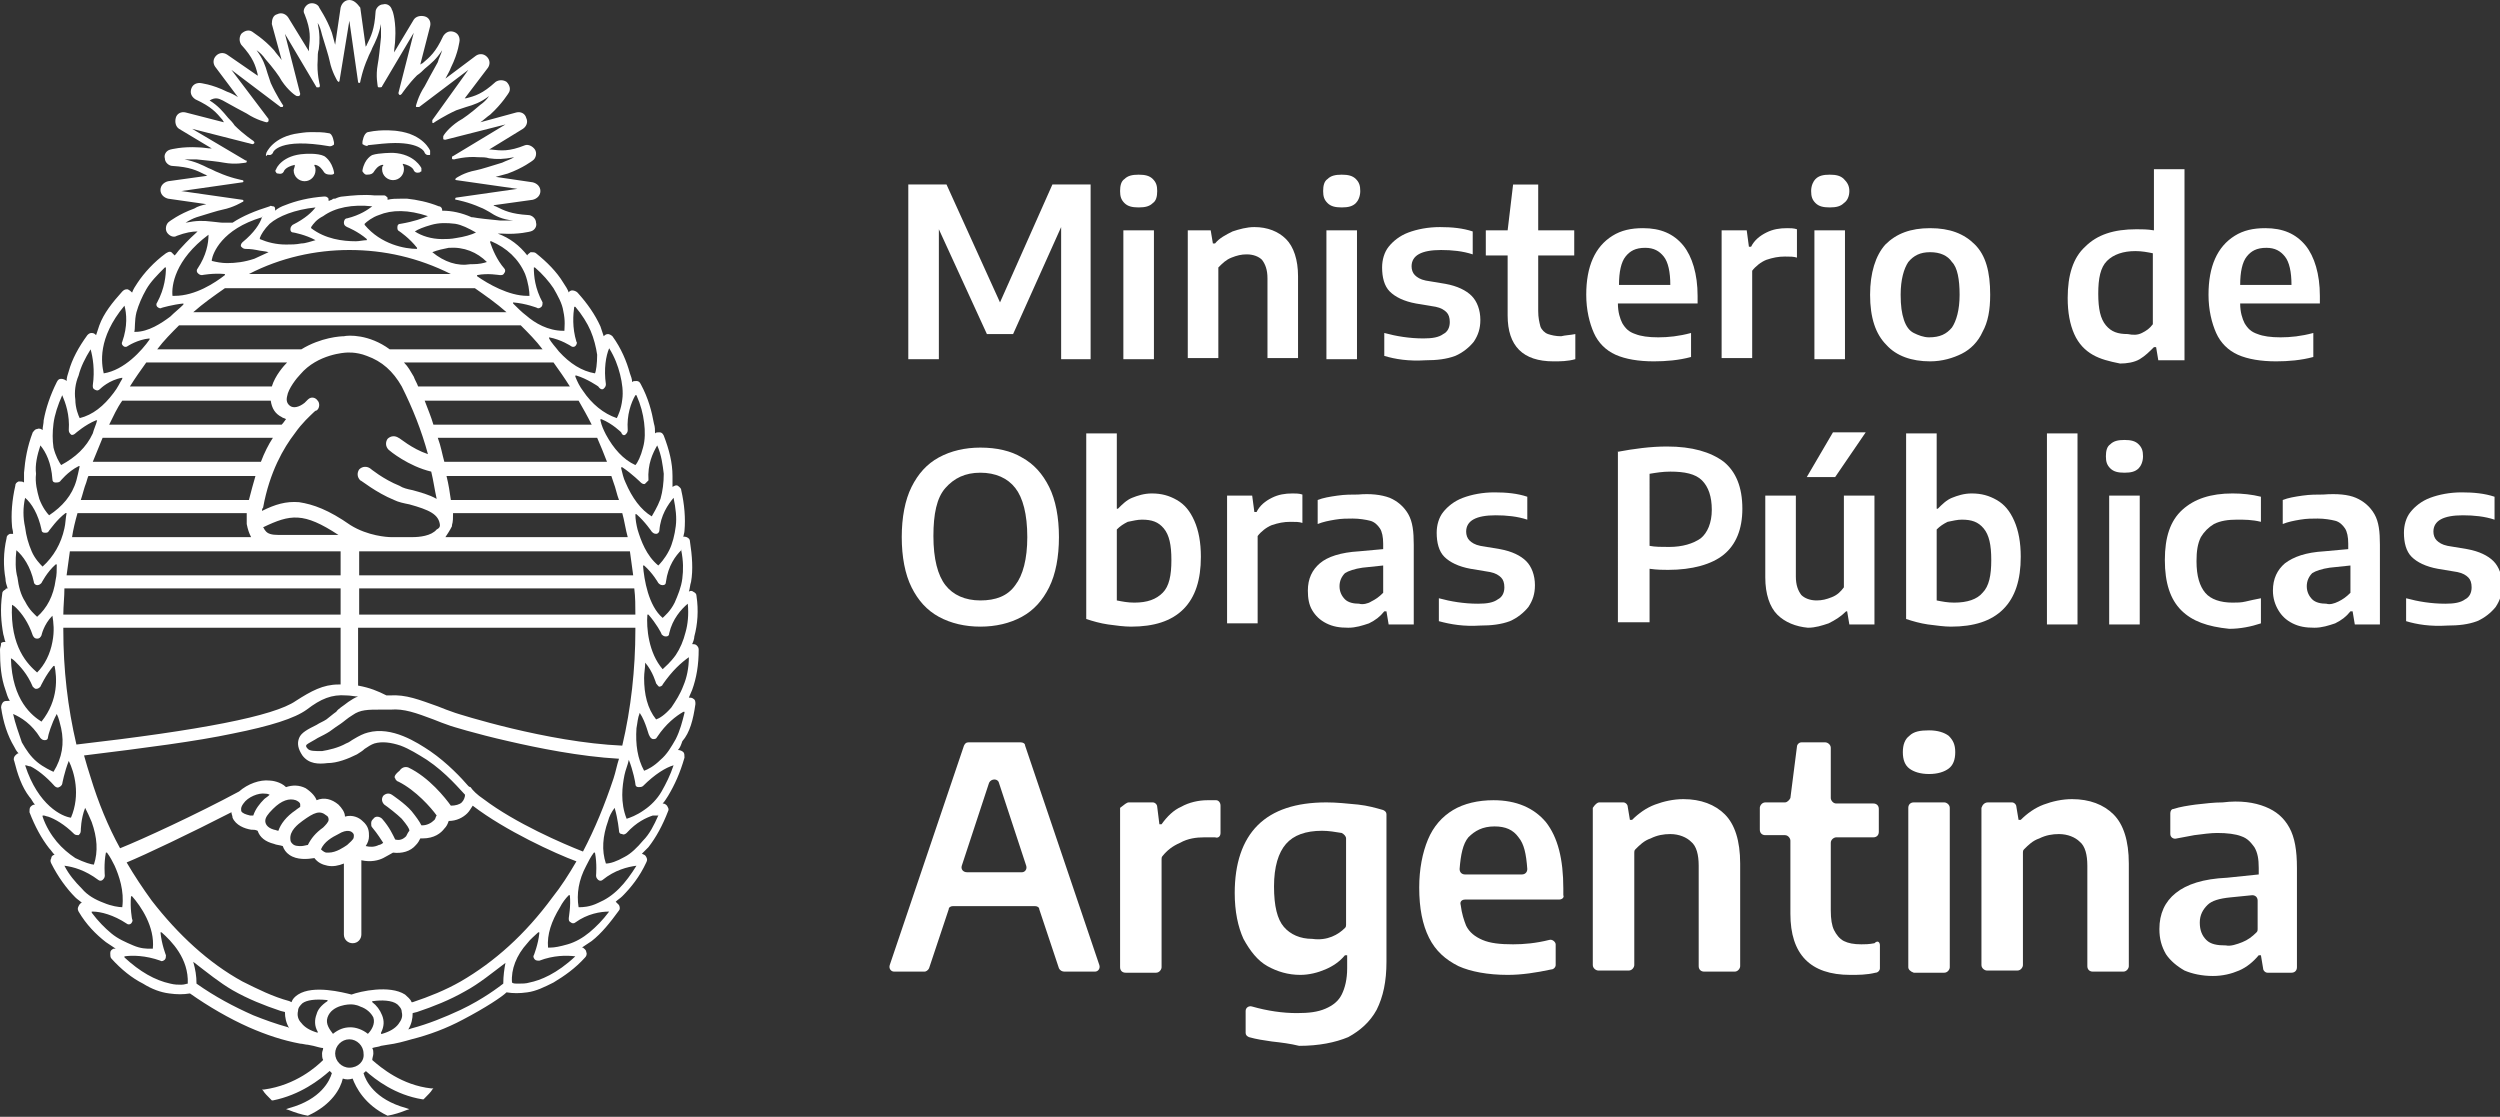 <?xml version="1.0" encoding="utf-8"?>
<!-- Generator: Adobe Illustrator 26.4.1, SVG Export Plug-In . SVG Version: 6.00 Build 0)  -->
<svg version="1.1" id="Capa_1" xmlns="http://www.w3.org/2000/svg" xmlns:xlink="http://www.w3.org/1999/xlink" x="0px" y="0px"
	 viewBox="0 0 229 102.3" style="enable-background:new 0 0 229 102.3;" xml:space="preserve">
<rect x="0" y="0" width="229" height="102.3" fill="#333333" stroke="none"/>
<style type="text/css">
	.st0{fill:#FFFFFF;}
</style>
<g>
	<g>
		<polygon class="st0" points="96.4,16.9 99.9,16.9 99.9,32.9 97.2,32.9 97.2,20.8 92.8,30.6 90.4,30.6 86,21 86,32.9 83.2,32.9 
			83.2,16.9 86.7,16.9 91.6,27.7 		"/>
		<path class="st0" d="M103,18.6c-0.3-0.3-0.4-0.6-0.4-1.1c0-0.5,0.1-0.9,0.4-1.1c0.3-0.3,0.7-0.4,1.3-0.4c0.6,0,1,0.1,1.3,0.4
			c0.3,0.3,0.4,0.6,0.4,1.1c0,0.5-0.1,0.9-0.4,1.1c-0.3,0.3-0.7,0.4-1.3,0.4C103.7,19,103.3,18.9,103,18.6 M102.9,21.1h2.8v11.8
			h-2.8V21.1z"/>
		<path class="st0" d="M108.6,21.1h2.3l0.2,1.2h0.2c0.4-0.5,1-0.8,1.6-1.1c0.6-0.2,1.3-0.4,2-0.4c1.2,0,2.2,0.4,2.9,1.1
			c0.7,0.7,1.1,1.9,1.1,3.4v7.5h-2.8v-7.3c0-0.8-0.2-1.3-0.5-1.7c-0.3-0.3-0.8-0.5-1.4-0.5c-0.5,0-0.9,0.1-1.4,0.3
			c-0.5,0.2-0.8,0.5-1.2,0.9v8.3h-2.8V21.1z"/>
		<path class="st0" d="M121.6,18.6c-0.3-0.3-0.4-0.6-0.4-1.1c0-0.5,0.1-0.9,0.4-1.1c0.3-0.3,0.7-0.4,1.3-0.4c0.6,0,1,0.1,1.3,0.4
			c0.3,0.3,0.4,0.6,0.4,1.1c0,0.5-0.2,0.9-0.4,1.1c-0.3,0.3-0.7,0.4-1.3,0.4C122.3,19,121.9,18.9,121.6,18.6 M121.5,21.1h2.8v11.8
			h-2.8V21.1z"/>
		<path class="st0" d="M126.8,32.6v-2.1c1.1,0.3,2.3,0.5,3.6,0.5c0.8,0,1.4-0.1,1.8-0.4c0.4-0.2,0.6-0.6,0.6-1.1
			c0-0.4-0.1-0.7-0.3-0.9c-0.2-0.2-0.5-0.4-1-0.5l-1.8-0.3c-1.1-0.2-1.9-0.6-2.4-1.1c-0.5-0.5-0.7-1.3-0.7-2.2
			c0-0.7,0.2-1.4,0.6-1.9c0.4-0.5,1-1,1.8-1.3c0.8-0.3,1.8-0.5,2.9-0.5c1.1,0,2.1,0.1,3,0.4v2.1c-0.9-0.3-1.9-0.4-2.9-0.4
			c-1.8,0-2.7,0.5-2.7,1.5c0,0.3,0.1,0.6,0.3,0.8c0.2,0.2,0.5,0.4,1,0.5l1.8,0.3c1.1,0.2,1.9,0.6,2.4,1.1c0.5,0.5,0.8,1.3,0.8,2.2
			c0,0.8-0.2,1.4-0.6,2c-0.4,0.5-1,1-1.7,1.3c-0.8,0.3-1.7,0.4-2.7,0.4C129,33.1,127.8,32.9,126.8,32.6"/>
		<path class="st0" d="M144.3,30.6v2.3c-0.7,0.2-1.4,0.2-2,0.2c-2.8,0-4.2-1.4-4.2-4.2v-5.5h-2v-2.3h2l0.5-4.2h2.3v4.2h3.3v2.3h-3.3
			v5.1c0,0.6,0.1,1,0.2,1.4c0.1,0.3,0.4,0.6,0.7,0.7c0.3,0.1,0.7,0.2,1.2,0.2C143.4,30.7,143.8,30.7,144.3,30.6"/>
		<path class="st0" d="M155.5,27.8h-7.3c0,0.8,0.2,1.4,0.4,1.8c0.3,0.5,0.6,0.8,1.2,1c0.5,0.2,1.2,0.3,2.1,0.3c0.9,0,1.9-0.1,3-0.4
			v2.2c-1.1,0.3-2.3,0.4-3.4,0.4c-1.4,0-2.6-0.2-3.5-0.6c-0.9-0.4-1.6-1.1-2-2c-0.4-0.9-0.7-2.1-0.7-3.5c0-1.3,0.2-2.4,0.6-3.3
			c0.4-0.9,1-1.6,1.8-2.1c0.8-0.5,1.7-0.7,2.8-0.7c1.6,0,2.8,0.5,3.7,1.6c0.8,1,1.3,2.6,1.3,4.6V27.8z M148.9,23.5
			c-0.4,0.5-0.6,1.4-0.6,2.6h4.7c0-1.2-0.2-2.1-0.6-2.6c-0.4-0.5-0.9-0.8-1.7-0.8C149.8,22.7,149.3,23,148.9,23.5"/>
		<path class="st0" d="M157.7,21.1h2.3l0.2,1.5h0.2c0.3-0.6,0.8-1,1.4-1.3c0.6-0.3,1.2-0.4,1.9-0.4c0.3,0,0.6,0,0.9,0.1v2.6
			c-0.3-0.1-0.6-0.1-1.1-0.1c-0.6,0-1.1,0.1-1.7,0.3c-0.5,0.2-1,0.6-1.3,1v8h-2.8V21.1z"/>
		<path class="st0" d="M166.3,18.6c-0.3-0.3-0.4-0.6-0.4-1.1c0-0.5,0.2-0.9,0.4-1.1c0.3-0.3,0.7-0.4,1.3-0.4c0.6,0,1,0.1,1.3,0.4
			c0.3,0.3,0.5,0.6,0.5,1.1c0,0.5-0.2,0.9-0.5,1.1c-0.3,0.3-0.7,0.4-1.3,0.4C167,19,166.6,18.9,166.3,18.6 M166.2,21.1h2.8v11.8
			h-2.8V21.1z"/>
		<path class="st0" d="M172.8,31.6c-1-1-1.5-2.5-1.5-4.6c0-2,0.5-3.6,1.4-4.6c1-1,2.3-1.5,4.1-1.5c1.8,0,3.1,0.5,4.1,1.5
			c1,1,1.4,2.5,1.4,4.6c0,1.4-0.2,2.5-0.7,3.4c-0.4,0.9-1.1,1.6-1.9,2c-0.8,0.4-1.8,0.7-2.9,0.7C175.1,33.1,173.7,32.6,172.8,31.6
			 M178.8,30c0.4-0.6,0.7-1.6,0.7-3c0-1.4-0.2-2.5-0.7-3c-0.4-0.6-1.1-0.9-2-0.9c-0.9,0-1.5,0.3-2,0.9c-0.4,0.6-0.7,1.6-0.7,3
			c0,1,0.1,1.7,0.3,2.3c0.2,0.6,0.5,1,0.9,1.2c0.4,0.2,0.9,0.4,1.4,0.4C177.7,30.9,178.3,30.6,178.8,30"/>
		<path class="st0" d="M191.7,32.5c-0.7-0.4-1.3-1-1.7-1.9c-0.4-0.9-0.6-2-0.6-3.3c0-2.1,0.5-3.7,1.6-4.7c1.1-1.1,2.6-1.6,4.7-1.6
			c0.5,0,1,0,1.6,0.1v-5.6h2.8v17.5h-2.4l-0.2-1.2h-0.2c-0.4,0.4-0.8,0.8-1.3,1.1c-0.5,0.3-1.2,0.4-1.8,0.4
			C193.2,33.1,192.4,32.9,191.7,32.5 M196.2,30.5c0.4-0.2,0.7-0.4,1-0.8v-6.5c-0.5-0.1-1-0.2-1.6-0.2c-1.1,0-2,0.3-2.6,0.9
			c-0.6,0.6-0.8,1.6-0.8,3c0,1.4,0.2,2.3,0.7,2.9c0.5,0.6,1.1,0.8,2,0.8C195.4,30.7,195.8,30.7,196.2,30.5"/>
		<path class="st0" d="M212.5,27.8h-7.3c0,0.8,0.2,1.4,0.4,1.8c0.3,0.5,0.6,0.8,1.2,1c0.5,0.2,1.2,0.3,2.1,0.3c0.9,0,1.9-0.1,3-0.4
			v2.2c-1.1,0.3-2.3,0.4-3.4,0.4c-1.4,0-2.6-0.2-3.5-0.6c-0.9-0.4-1.6-1.1-2-2c-0.4-0.9-0.7-2.1-0.7-3.5c0-1.3,0.2-2.4,0.6-3.3
			c0.4-0.9,1-1.6,1.8-2.1c0.8-0.5,1.7-0.7,2.8-0.7c1.6,0,2.8,0.5,3.7,1.6c0.8,1,1.3,2.6,1.3,4.6V27.8z M205.8,23.5
			c-0.4,0.5-0.6,1.4-0.6,2.6h4.7c0-1.2-0.2-2.1-0.6-2.6c-0.4-0.5-0.9-0.8-1.7-0.8C206.7,22.7,206.2,23,205.8,23.5"/>
		<path class="st0" d="M86,56.5c-1.1-0.6-1.9-1.5-2.5-2.7c-0.6-1.2-0.9-2.8-0.9-4.6c0-1.8,0.3-3.4,0.9-4.6c0.6-1.2,1.4-2.1,2.5-2.7
			c1.1-0.6,2.4-0.9,3.8-0.9c1.5,0,2.8,0.3,3.8,0.9c1.1,0.6,1.9,1.5,2.5,2.7c0.6,1.2,0.9,2.8,0.9,4.6c0,1.8-0.3,3.4-0.9,4.6
			c-0.6,1.2-1.4,2.1-2.5,2.7c-1.1,0.6-2.4,0.9-3.8,0.9C88.4,57.4,87.1,57.1,86,56.5 M93,53.6c0.7-0.9,1.1-2.4,1.1-4.4
			c0-2.1-0.4-3.6-1.1-4.5c-0.7-0.9-1.8-1.4-3.2-1.4c-1.4,0-2.4,0.5-3.2,1.4s-1.1,2.4-1.1,4.4c0,2.1,0.4,3.6,1.1,4.5
			c0.7,0.9,1.8,1.4,3.2,1.4C91.2,55,92.3,54.6,93,53.6"/>
		<path class="st0" d="M101.5,57.2c-0.7-0.1-1.4-0.3-2-0.5V39.7h2.8v6.9h0.1c0.4-0.4,0.8-0.8,1.3-1c0.5-0.2,1.1-0.4,1.8-0.4
			c0.9,0,1.6,0.2,2.3,0.6c0.7,0.4,1.2,1,1.6,1.9c0.4,0.9,0.6,2,0.6,3.3c0,2.1-0.5,3.7-1.6,4.8c-1.1,1.1-2.7,1.6-4.8,1.6
			C103,57.4,102.2,57.3,101.5,57.2 M106.5,54.3c0.6-0.6,0.8-1.6,0.8-3c0-1.4-0.2-2.3-0.7-2.9c-0.5-0.6-1.1-0.8-2-0.8
			c-0.4,0-0.8,0.1-1.3,0.2c-0.4,0.2-0.7,0.4-1,0.7V55c0.5,0.1,1,0.2,1.6,0.2C105.1,55.2,105.9,54.9,106.5,54.3"/>
		<path class="st0" d="M112.4,45.4h2.3l0.2,1.5h0.2c0.3-0.6,0.8-1,1.4-1.3c0.6-0.3,1.2-0.4,1.9-0.4c0.3,0,0.6,0,0.9,0.1v2.6
			c-0.3-0.1-0.6-0.1-1.1-0.1c-0.6,0-1.1,0.1-1.7,0.3c-0.5,0.2-1,0.6-1.3,1v8h-2.8V45.4z"/>
		<path class="st0" d="M127.3,45.6c0.7,0.3,1.3,0.8,1.7,1.5c0.4,0.7,0.5,1.6,0.5,2.8v7.3h-2.3l-0.2-1.2h-0.2
			c-0.4,0.5-0.8,0.8-1.4,1.1c-0.6,0.2-1.2,0.4-1.9,0.4c-0.8,0-1.4-0.1-2-0.4c-0.6-0.3-1-0.7-1.3-1.2c-0.3-0.5-0.4-1.1-0.4-1.8
			c0-1.1,0.4-1.9,1.1-2.5c0.7-0.6,1.9-1,3.6-1.1l2.2-0.2v-0.5c0-0.6-0.1-1.1-0.3-1.4c-0.2-0.3-0.5-0.6-0.9-0.7
			c-0.4-0.1-1-0.2-1.6-0.2c-0.5,0-1,0-1.6,0.1c-0.6,0.1-1.1,0.2-1.6,0.4v-2.2c0.5-0.2,1.1-0.3,1.8-0.4c0.7-0.1,1.3-0.1,1.9-0.1
			C125.5,45.2,126.5,45.3,127.3,45.6 M125.6,55.1c0.4-0.2,0.7-0.4,1.1-0.8v-2.5l-1.9,0.2c-0.7,0.1-1.3,0.3-1.6,0.5
			c-0.3,0.3-0.5,0.7-0.5,1.2c0,0.5,0.2,0.9,0.5,1.2c0.3,0.3,0.8,0.4,1.3,0.4C124.8,55.4,125.3,55.3,125.6,55.1"/>
		<path class="st0" d="M131.8,56.9v-2.1c1.1,0.3,2.3,0.5,3.6,0.5c0.8,0,1.4-0.1,1.8-0.4c0.4-0.2,0.6-0.6,0.6-1.1
			c0-0.4-0.1-0.7-0.3-0.9c-0.2-0.2-0.5-0.4-1-0.5l-1.8-0.3c-1.1-0.2-1.9-0.6-2.4-1.1c-0.5-0.5-0.7-1.3-0.7-2.2
			c0-0.7,0.2-1.4,0.6-1.9c0.4-0.5,1-1,1.8-1.3c0.8-0.3,1.8-0.5,2.9-0.5c1.1,0,2.1,0.1,3,0.4v2.1c-0.9-0.3-1.9-0.4-2.9-0.4
			c-1.8,0-2.7,0.5-2.7,1.5c0,0.3,0.1,0.6,0.3,0.8c0.2,0.2,0.5,0.4,1,0.5l1.8,0.3c1.1,0.2,1.9,0.6,2.4,1.1c0.5,0.5,0.8,1.3,0.8,2.2
			c0,0.8-0.2,1.4-0.6,2c-0.4,0.5-1,1-1.7,1.3c-0.8,0.3-1.7,0.4-2.7,0.4C134.1,57.4,132.9,57.2,131.8,56.9"/>
		<path class="st0" d="M148.1,41.4c1.6-0.3,3.1-0.5,4.6-0.5c2.3,0,4,0.5,5.2,1.4c1.1,0.9,1.7,2.3,1.7,4.3c0,1.9-0.6,3.3-1.7,4.2
			s-2.9,1.4-5.1,1.4c-0.4,0-1,0-1.7-0.1v4.9h-2.9V41.4z M155.8,49.3c0.6-0.5,1-1.4,1-2.6c0-1.2-0.3-2.1-0.9-2.7
			c-0.6-0.6-1.6-0.8-2.9-0.8c-0.7,0-1.3,0.1-1.9,0.2V50c0.5,0.1,1.1,0.1,1.8,0.1C154.1,50.1,155.1,49.8,155.8,49.3"/>
		<path class="st0" d="M162.8,56.3c-0.7-0.7-1.1-1.9-1.1-3.4v-7.5h2.8v7.4c0,0.8,0.2,1.3,0.5,1.7c0.3,0.3,0.8,0.5,1.4,0.5
			c0.5,0,0.9-0.1,1.4-0.3c0.5-0.2,0.8-0.5,1.1-0.9v-8.4h2.8v11.8h-2.3l-0.2-1.2h-0.1c-0.5,0.5-1,0.8-1.6,1.1
			c-0.6,0.2-1.2,0.4-1.9,0.4C164.5,57.4,163.5,57,162.8,56.3 M165.5,43.7l2.4-4.1h3l-2.8,4.1H165.5z"/>
		<path class="st0" d="M176.6,57.2c-0.7-0.1-1.4-0.3-2-0.5V39.7h2.8v6.9h0.1c0.4-0.4,0.8-0.8,1.3-1c0.5-0.2,1.1-0.4,1.8-0.4
			c0.9,0,1.6,0.2,2.3,0.6c0.7,0.4,1.2,1,1.6,1.9c0.4,0.9,0.6,2,0.6,3.3c0,2.1-0.5,3.7-1.6,4.8c-1.1,1.1-2.7,1.6-4.8,1.6
			C178.1,57.4,177.4,57.3,176.6,57.2 M181.6,54.3c0.6-0.6,0.8-1.6,0.8-3c0-1.4-0.2-2.3-0.7-2.9c-0.5-0.6-1.1-0.8-2-0.8
			c-0.4,0-0.8,0.1-1.3,0.2c-0.4,0.2-0.7,0.4-1,0.7V55c0.5,0.1,1,0.2,1.6,0.2C180.2,55.2,181.1,54.9,181.6,54.3"/>
		<rect x="187.5" y="39.7" class="st0" width="2.8" height="17.5"/>
		<path class="st0" d="M193.3,42.9c-0.3-0.3-0.4-0.6-0.4-1.1c0-0.5,0.1-0.9,0.4-1.1c0.3-0.3,0.7-0.4,1.3-0.4s1,0.1,1.3,0.4
			c0.3,0.3,0.4,0.6,0.4,1.1c0,0.5-0.2,0.9-0.4,1.1c-0.3,0.3-0.7,0.4-1.3,0.4S193.6,43.2,193.3,42.9 M193.2,45.4h2.8v11.8h-2.8V45.4z
			"/>
		<path class="st0" d="M199.8,55.9c-1-1-1.5-2.5-1.5-4.6c0-2.1,0.5-3.6,1.6-4.6c1.1-1,2.6-1.5,4.6-1.5c0.9,0,1.8,0.1,2.6,0.3v2.3
			c-0.8-0.2-1.5-0.2-2.2-0.2c-0.8,0-1.5,0.1-2.1,0.4c-0.5,0.3-0.9,0.7-1.2,1.2c-0.3,0.6-0.4,1.3-0.4,2.2c0,1.4,0.3,2.3,0.8,2.9
			c0.5,0.6,1.4,0.9,2.5,0.9c0.4,0,0.8,0,1.2-0.1c0.4-0.1,0.9-0.2,1.4-0.3v2.3c-0.9,0.3-1.9,0.5-2.9,0.5
			C202.2,57.4,200.8,56.9,199.8,55.9"/>
		<path class="st0" d="M215.8,45.6c0.7,0.3,1.3,0.8,1.7,1.5c0.4,0.7,0.5,1.6,0.5,2.8v7.3h-2.3l-0.2-1.2h-0.2
			c-0.4,0.5-0.8,0.8-1.4,1.1c-0.6,0.2-1.2,0.4-1.9,0.4c-0.8,0-1.4-0.1-2-0.4c-0.6-0.3-1-0.7-1.3-1.2c-0.3-0.5-0.5-1.1-0.5-1.8
			c0-1.1,0.4-1.9,1.1-2.5c0.8-0.6,1.9-1,3.6-1.1l2.2-0.2v-0.5c0-0.6-0.1-1.1-0.3-1.4c-0.2-0.3-0.5-0.6-0.9-0.7
			c-0.4-0.1-1-0.2-1.6-0.2c-0.5,0-1,0-1.6,0.1c-0.6,0.1-1.1,0.2-1.6,0.4v-2.2c0.5-0.2,1.1-0.3,1.8-0.4c0.7-0.1,1.3-0.1,1.9-0.1
			C214.1,45.2,215.1,45.3,215.8,45.6 M214.2,55.1c0.4-0.2,0.7-0.4,1.1-0.8v-2.5l-1.9,0.2c-0.7,0.1-1.3,0.3-1.6,0.5
			c-0.3,0.3-0.5,0.7-0.5,1.2c0,0.5,0.2,0.9,0.5,1.2c0.3,0.3,0.8,0.4,1.3,0.4C213.4,55.4,213.8,55.3,214.2,55.1"/>
		<path class="st0" d="M220.4,56.9v-2.1c1.1,0.3,2.3,0.5,3.6,0.5c0.8,0,1.4-0.1,1.8-0.4c0.4-0.2,0.6-0.6,0.6-1.1
			c0-0.4-0.1-0.7-0.3-0.9c-0.2-0.2-0.5-0.4-1-0.5l-1.8-0.3c-1.1-0.2-1.9-0.6-2.4-1.1c-0.5-0.5-0.7-1.3-0.7-2.2
			c0-0.7,0.2-1.4,0.6-1.9c0.4-0.5,1-1,1.8-1.3c0.8-0.3,1.8-0.5,2.9-0.5c1.1,0,2.1,0.1,3,0.4v2.1c-0.9-0.3-1.9-0.4-2.9-0.4
			c-1.8,0-2.7,0.5-2.7,1.5c0,0.3,0.1,0.6,0.3,0.8c0.2,0.2,0.5,0.4,1,0.5l1.8,0.3c1.1,0.2,1.9,0.6,2.4,1.1c0.5,0.5,0.8,1.3,0.8,2.2
			c0,0.8-0.2,1.4-0.6,2c-0.4,0.5-1,1-1.7,1.3c-0.8,0.3-1.7,0.4-2.7,0.4C222.6,57.4,221.4,57.2,220.4,56.9"/>
		<path class="st0" d="M97,88.7l-1.8-5.4C95.2,83.1,95,83,94.8,83h-7.5c-0.2,0-0.4,0.1-0.4,0.3l-1.8,5.4C85,88.9,84.8,89,84.7,89
			h-2.8c-0.3,0-0.5-0.3-0.4-0.6l6.8-20.1c0.1-0.2,0.2-0.3,0.4-0.3h4.8c0.2,0,0.4,0.1,0.4,0.3l6.8,20.1c0.1,0.3-0.1,0.6-0.4,0.6h-2.8
			C97.3,89,97.1,88.9,97,88.7 M88.6,79.9h5c0.3,0,0.5-0.3,0.4-0.6l-2.5-7.6c-0.1-0.4-0.7-0.4-0.9,0l-2.5,7.6
			C88,79.6,88.2,79.9,88.6,79.9"/>
		<path class="st0" d="M103.4,73.5h2.2c0.2,0,0.4,0.2,0.4,0.4l0.2,1.6h0.2c0.5-0.7,1.1-1.3,1.8-1.6c0.7-0.4,1.6-0.6,2.4-0.6
			c0.3,0,0.6,0,0.8,0c0.2,0,0.4,0.2,0.4,0.5v2.5c0,0.3-0.2,0.5-0.5,0.4c-0.3,0-0.6,0-1,0c-0.7,0-1.5,0.1-2.2,0.5
			c-0.7,0.3-1.2,0.7-1.6,1.2c-0.1,0.1-0.1,0.2-0.1,0.3v9.9c0,0.2-0.2,0.5-0.5,0.5h-2.8c-0.3,0-0.5-0.2-0.5-0.5V74
			C103,73.7,103.2,73.5,103.4,73.5"/>
		<path class="st0" d="M116.5,95.4c-0.7-0.1-1.4-0.2-2.1-0.4c-0.2-0.1-0.3-0.2-0.3-0.4v-2c0-0.3,0.3-0.5,0.6-0.4
			c1.4,0.4,2.8,0.6,4.1,0.6c1.1,0,1.9-0.1,2.6-0.4c0.7-0.3,1.2-0.7,1.5-1.3c0.3-0.6,0.5-1.4,0.5-2.4v-1.2h-0.2
			c-0.5,0.6-1.1,1-1.8,1.3c-0.7,0.3-1.5,0.5-2.3,0.5c-1.1,0-2.1-0.3-3-0.8c-0.9-0.5-1.6-1.4-2.2-2.5c-0.5-1.1-0.8-2.5-0.8-4.2
			c0-2.7,0.7-4.8,2.1-6.2c1.4-1.4,3.5-2.1,6.3-2.1c0.9,0,1.9,0.1,2.9,0.2c0.9,0.1,1.6,0.3,2.3,0.5c0.2,0.1,0.3,0.2,0.3,0.4v13.5
			c0,1.8-0.3,3.2-0.9,4.4c-0.6,1.1-1.5,1.9-2.6,2.5c-1.2,0.5-2.7,0.8-4.5,0.8C118.2,95.6,117.4,95.5,116.5,95.4 M122,85.8
			c0.5-0.2,0.9-0.5,1.2-0.8c0.1-0.1,0.1-0.2,0.1-0.3v-7.9c0-0.2-0.2-0.4-0.4-0.5c-0.6-0.1-1.2-0.2-1.8-0.2c-1.5,0-2.6,0.4-3.3,1.2
			c-0.7,0.8-1.1,2.1-1.1,3.9c0,1.8,0.3,3,0.9,3.7c0.6,0.7,1.5,1.1,2.6,1.1C120.9,86.1,121.5,86,122,85.8"/>
		<path class="st0" d="M142.8,82.4h-8.6c-0.3,0-0.5,0.2-0.4,0.5c0.1,0.8,0.3,1.4,0.5,1.9c0.3,0.6,0.8,1,1.5,1.3
			c0.7,0.3,1.6,0.4,2.8,0.4c1,0,2.1-0.1,3.3-0.4c0.3-0.1,0.6,0.2,0.6,0.4v1.9c0,0.2-0.2,0.4-0.4,0.4c-1.4,0.3-2.7,0.5-4,0.5
			c-1.8,0-3.4-0.3-4.5-0.8c-1.2-0.6-2.1-1.4-2.7-2.6c-0.6-1.2-0.9-2.7-0.9-4.6c0-1.7,0.3-3.2,0.8-4.4c0.5-1.2,1.3-2.1,2.3-2.7
			c1-0.6,2.3-0.9,3.7-0.9c2.1,0,3.7,0.7,4.8,2c1.1,1.4,1.6,3.4,1.6,6.1v0.6C143.3,82.2,143.1,82.4,142.8,82.4 M134.5,76.7
			c-0.5,0.6-0.7,1.6-0.8,2.9c0,0.3,0.2,0.5,0.5,0.5h5.2c0.3,0,0.5-0.2,0.5-0.5c-0.1-1.4-0.3-2.3-0.8-2.9c-0.5-0.7-1.2-1-2.2-1
			C135.8,75.7,135.1,76.1,134.5,76.7"/>
		<path class="st0" d="M146.5,73.5h2.2c0.2,0,0.4,0.2,0.4,0.4l0.2,1.2h0.2c0.6-0.6,1.3-1.1,2.1-1.4s1.7-0.5,2.6-0.5
			c1.6,0,2.9,0.5,3.8,1.4c0.9,0.9,1.4,2.4,1.4,4.5v9.4c0,0.2-0.2,0.5-0.5,0.5h-2.8c-0.3,0-0.5-0.2-0.5-0.5v-9.2c0-1-0.2-1.8-0.7-2.2
			c-0.4-0.4-1.1-0.7-1.9-0.7c-0.6,0-1.2,0.1-1.8,0.4c-0.6,0.2-1,0.6-1.4,1c-0.1,0.1-0.1,0.2-0.1,0.3v10.3c0,0.2-0.2,0.5-0.5,0.5
			h-2.8c-0.2,0-0.5-0.2-0.5-0.5V74C146.1,73.7,146.3,73.5,146.5,73.5"/>
		<path class="st0" d="M172.2,86.6v2.1c0,0.2-0.2,0.4-0.4,0.4c-0.8,0.2-1.6,0.2-2.3,0.2c-3.7,0-5.5-1.9-5.5-5.6V77
			c0-0.2-0.2-0.5-0.5-0.5h-1.8c-0.3,0-0.5-0.2-0.5-0.5V74c0-0.2,0.2-0.5,0.5-0.5h1.8c0.2,0,0.4-0.2,0.5-0.4l0.6-4.7
			c0-0.2,0.2-0.4,0.4-0.4h2.2c0.2,0,0.5,0.2,0.5,0.5v4.6c0,0.2,0.2,0.5,0.5,0.5h3.4c0.3,0,0.5,0.2,0.5,0.5v2.1
			c0,0.3-0.2,0.5-0.5,0.5h-3.4c-0.2,0-0.5,0.2-0.5,0.5v6.2c0,0.8,0.1,1.4,0.3,1.8c0.2,0.4,0.5,0.8,0.9,1c0.4,0.2,0.9,0.3,1.6,0.3
			c0.3,0,0.7,0,1.2-0.1C172,86.1,172.2,86.3,172.2,86.6"/>
		<path class="st0" d="M174.9,70.4c-0.4-0.3-0.6-0.8-0.6-1.5c0-0.7,0.2-1.2,0.6-1.5c0.4-0.4,1-0.5,1.8-0.5c0.8,0,1.4,0.2,1.8,0.5
			c0.4,0.4,0.6,0.8,0.6,1.5c0,0.7-0.2,1.2-0.6,1.5c-0.4,0.3-1,0.5-1.8,0.5C175.9,70.9,175.3,70.7,174.9,70.4 M174.8,88.6V74
			c0-0.3,0.2-0.5,0.5-0.5h2.8c0.2,0,0.5,0.2,0.5,0.5v14.6c0,0.2-0.2,0.5-0.5,0.5h-2.8C175,89,174.8,88.8,174.8,88.6"/>
		<path class="st0" d="M182.1,73.5h2.2c0.2,0,0.4,0.2,0.4,0.4l0.2,1.2h0.2c0.6-0.6,1.3-1.1,2.1-1.4c0.8-0.3,1.7-0.5,2.6-0.5
			c1.6,0,2.9,0.5,3.8,1.4c0.9,0.9,1.4,2.4,1.4,4.5v9.4c0,0.2-0.2,0.5-0.5,0.5h-2.8c-0.3,0-0.5-0.2-0.5-0.5v-9.2c0-1-0.2-1.8-0.7-2.2
			c-0.4-0.4-1.1-0.7-1.9-0.7c-0.6,0-1.2,0.1-1.8,0.4c-0.6,0.2-1,0.6-1.4,1c-0.1,0.1-0.1,0.2-0.1,0.3v10.3c0,0.2-0.2,0.5-0.5,0.5
			h-2.8c-0.2,0-0.5-0.2-0.5-0.5V74C181.6,73.7,181.8,73.5,182.1,73.5"/>
		<path class="st0" d="M207.5,73.9c1,0.4,1.7,1,2.2,1.9c0.5,0.9,0.7,2.1,0.7,3.7v9.1c0,0.3-0.2,0.5-0.5,0.5h-2.2
			c-0.2,0-0.4-0.2-0.4-0.4l-0.2-1.2h-0.2c-0.5,0.6-1.1,1.1-1.8,1.4c-0.7,0.3-1.5,0.5-2.4,0.5c-1,0-1.9-0.2-2.6-0.5
			c-0.7-0.4-1.3-0.9-1.7-1.5c-0.4-0.7-0.6-1.4-0.6-2.3c0-1.4,0.5-2.5,1.5-3.3c1-0.8,2.5-1.3,4.7-1.4l2.9-0.3v-0.6
			c0-0.8-0.1-1.4-0.4-1.9c-0.3-0.4-0.6-0.8-1.2-1c-0.5-0.2-1.3-0.3-2.2-0.3c-0.6,0-1.3,0.1-2.1,0.2c-0.5,0.1-1.1,0.2-1.6,0.3
			c-0.3,0.1-0.6-0.1-0.6-0.4v-1.9c0-0.2,0.1-0.4,0.3-0.4c0.6-0.2,1.3-0.3,2-0.4c0.9-0.1,1.7-0.2,2.5-0.2
			C205.2,73.3,206.5,73.5,207.5,73.9 M205.4,86.3c0.5-0.2,0.9-0.5,1.3-0.9c0.1-0.1,0.1-0.2,0.1-0.3v-2.6c0-0.3-0.2-0.5-0.5-0.5
			l-2,0.2c-1,0.1-1.7,0.3-2.1,0.7c-0.4,0.4-0.7,0.9-0.7,1.6c0,0.7,0.2,1.2,0.6,1.6c0.4,0.4,1,0.5,1.8,0.5
			C204.3,86.7,204.9,86.5,205.4,86.3"/>
	</g>
	<g>
		<path class="st0" d="M33.7,13.3L33.7,13.3L33.7,13.3c0.9-0.1,1.8-0.2,2.5-0.2c2.3,0,2.7,0.8,2.7,0.9c0,0,0.1,0.2,0.3,0.2
			c0,0,0.1,0,0.1,0c0.1,0,0.1,0,0.1-0.1c0-0.1,0-0.1,0-0.3c0,0-0.6-1.5-3-1.8c0,0-1.3-0.2-2.7,0.1c-0.4,0.1-0.5,0.9-0.5,0.9
			c0,0.1,0,0.2,0,0.2C33.5,13.4,33.7,13.4,33.7,13.3"/>
		<path class="st0" d="M29.7,14.3L29.7,14.3c-0.6-0.3-1.8-0.2-1.8-0.2c-2,0.1-2.6,1.3-2.6,1.4c-0.1,0.1-0.1,0.2,0,0.3
			c0,0.1,0.2,0.1,0.2,0.1c0.4,0.1,0.5-0.2,0.5-0.2c0,0,0.1-0.4,1-0.6c0,0,0,0,0,0c0,0,0,0,0,0.1c0,0.1-0.1,0.3-0.1,0.4
			c0,0.6,0.5,1,1,1c0.6,0,1-0.5,1-1c0-0.1,0-0.3-0.1-0.4c0,0,0,0,0-0.1c0,0,0,0,0.1,0c0.4,0.1,0.6,0.4,0.8,0.7
			c0.1,0.1,0.2,0.2,0.6,0.2c0.1,0,0.2,0,0.3-0.1c0-0.1,0-0.1,0-0.1C30.4,14.7,29.7,14.3,29.7,14.3"/>
		<path class="st0" d="M33.6,16c0.4,0,0.5-0.1,0.6-0.2c0.2-0.3,0.4-0.6,0.8-0.7c0,0,0,0,0.1,0c0,0,0,0,0,0.1
			C35,15.2,35,15.4,35,15.5c0,0.6,0.5,1,1,1c0.6,0,1-0.5,1-1c0-0.1,0-0.3-0.1-0.4c0,0,0,0,0-0.1c0,0,0,0,0,0c0.9,0.2,1,0.6,1,0.6
			c0,0,0.1,0.3,0.5,0.2c0.1,0,0.1-0.1,0.2-0.1c0-0.1,0-0.2,0-0.3c0,0-0.6-1.3-2.6-1.4c-0.1,0-1.3,0-1.9,0.2c0,0-0.7,0.3-0.9,1.4
			c0,0.1,0,0.1,0,0.1C33.4,16,33.5,16,33.6,16"/>
		<path class="st0" d="M24.6,14.2L24.6,14.2C24.6,14.2,24.6,14.2,24.6,14.2c0.1,0,0.1,0,0.1,0c0.2,0,0.3-0.2,0.3-0.2
			c0-0.1,0.6-1.4,5.2-0.6c0,0,0.2,0,0.3-0.1c0.1,0,0.1-0.1,0.1-0.2c0,0-0.1-0.9-0.5-0.9c-0.5-0.1-1-0.1-1.6-0.1
			c-0.6,0-1,0.1-1.1,0.1c-2.4,0.3-3,1.8-3,1.8c0,0.1-0.1,0.2,0,0.3C24.5,14.1,24.6,14.2,24.6,14.2"/>
		<g>
			<path class="st0" d="M63.7,64.5c0-0.2,0-0.4-0.2-0.5c-0.1-0.1-0.3-0.1-0.4-0.1c0.1-0.2,0.2-0.5,0.3-0.7c0.4-1.1,0.6-2.3,0.6-3.7
				c0-0.2-0.1-0.3-0.2-0.4c-0.1-0.1-0.3-0.1-0.4-0.1c0.1-0.2,0.2-0.5,0.2-0.7c0.3-1.1,0.4-2.4,0.2-3.7c0-0.2-0.1-0.3-0.3-0.4
				c-0.1-0.1-0.3-0.1-0.4,0c0.1-0.3,0.1-0.6,0.2-0.9c0.2-1.1,0.1-2.4-0.1-3.7c0-0.2-0.1-0.3-0.3-0.4c-0.1,0-0.2-0.1-0.3,0
				c0-0.2,0.1-0.4,0.1-0.6c0.1-1.1,0-2.4-0.3-3.7c0-0.2-0.2-0.3-0.3-0.4c-0.2-0.1-0.3,0-0.5,0.1c0,0,0,0,0,0c0-0.3,0-0.6,0-1
				c0-1.2-0.3-2.4-0.8-3.7c-0.1-0.2-0.2-0.3-0.4-0.3c-0.2,0-0.3,0-0.4,0.1c0-0.3,0-0.6-0.1-0.9c-0.2-1.1-0.5-2.3-1.2-3.6
				c-0.1-0.2-0.2-0.3-0.4-0.3c-0.2,0-0.3,0-0.4,0.1c0-0.3-0.1-0.5-0.2-0.8c-0.3-1.1-0.8-2.3-1.6-3.4c-0.1-0.1-0.3-0.2-0.4-0.2
				c-0.2,0-0.3,0.1-0.4,0.2c0,0,0,0,0,0c-0.1-0.3-0.2-0.6-0.3-0.9c-0.5-1.1-1.2-2.1-2.1-3.1c-0.1-0.1-0.3-0.2-0.5-0.2
				c-0.1,0-0.3,0.1-0.3,0.2c-0.1-0.3-0.3-0.6-0.5-0.9c-0.6-1-1.5-1.9-2.5-2.7c-0.1-0.1-0.3-0.1-0.5-0.1c-0.1,0.1-0.3,0.2-0.3,0.3
				c-0.7-0.9-1.6-1.6-2.7-2c0.1,0,0.3,0,0.4,0c1.5,0.1,2.6-0.2,2.6-0.2c0.4-0.1,0.6-0.5,0.5-0.8c0-0.4-0.4-0.7-0.7-0.7
				c-1.6-0.1-2.2-0.4-3-0.8c-0.1,0-0.2-0.1-0.2-0.1l3.6-0.5c0.4-0.1,0.7-0.4,0.7-0.8c0-0.4-0.3-0.7-0.7-0.8l-3.4-0.5
				c0.4-0.1,0.7-0.2,1.1-0.3c1.4-0.5,2.3-1.2,2.3-1.2c0.3-0.2,0.4-0.7,0.2-1c-0.2-0.3-0.6-0.5-0.9-0.4c-1.5,0.6-2.2,0.5-3.1,0.4
				c-0.1,0-0.2,0-0.2,0l3.1-1.9c0.3-0.2,0.5-0.6,0.3-1c-0.1-0.4-0.5-0.6-0.9-0.5l-3.3,0.9c0.3-0.2,0.6-0.5,0.9-0.7
				c1.1-1,1.7-2,1.7-2c0.2-0.3,0.1-0.7-0.2-1c-0.3-0.2-0.7-0.2-1,0c-1.2,1.1-1.9,1.3-2.7,1.5c-0.1,0-0.2,0-0.2,0.1l2.2-2.9
				c0.2-0.3,0.2-0.7-0.1-1c-0.3-0.3-0.7-0.3-1-0.1l-2.8,2.1c0.2-0.4,0.4-0.7,0.5-1c0.7-1.4,0.8-2.5,0.8-2.5c0-0.4-0.2-0.7-0.6-0.8
				c-0.4-0.1-0.7,0.1-0.9,0.4c-0.7,1.5-1.2,1.9-1.9,2.5c-0.1,0-0.1,0.1-0.2,0.1l0.9-3.5c0.1-0.4-0.1-0.8-0.5-0.9
				c-0.4-0.1-0.8,0-1,0.3l-1.8,3c0-0.4,0.1-0.8,0.1-1.2c0.1-1.5-0.2-2.6-0.3-2.7c-0.1-0.4-0.5-0.6-0.8-0.5c-0.4,0-0.7,0.4-0.7,0.7
				c-0.1,1.6-0.4,2.2-0.8,3c0,0.1-0.1,0.1-0.1,0.2l-0.5-3.6C32.7,0.3,32.4,0,32,0c-0.4,0-0.7,0.3-0.8,0.7l-0.5,3.4
				c-0.1-0.4-0.2-0.7-0.3-1.1c-0.5-1.4-1.2-2.3-1.2-2.4c-0.2-0.3-0.7-0.4-1-0.2c-0.3,0.2-0.5,0.6-0.3,0.9c0.6,1.5,0.5,2.2,0.4,3.1
				c0,0.1,0,0.2,0,0.3l-1.9-3.1c-0.2-0.3-0.6-0.5-1-0.3c-0.4,0.1-0.5,0.5-0.5,0.9l0.9,3.3c-0.2-0.3-0.5-0.6-0.7-0.9
				c-1-1.1-1.9-1.6-2-1.7c-0.3-0.2-0.7-0.1-1,0.2c-0.2,0.3-0.2,0.7,0,1c1.1,1.2,1.3,1.9,1.5,2.7c0,0.1,0,0.2,0.1,0.2L20.8,5
				c-0.3-0.2-0.7-0.2-1,0.1c-0.3,0.3-0.3,0.7-0.1,1l2.1,2.8c-0.3-0.2-0.7-0.4-1-0.5c-1.4-0.7-2.5-0.8-2.5-0.8
				c-0.4,0-0.7,0.2-0.8,0.6c-0.1,0.4,0.1,0.7,0.4,0.9c1.5,0.7,1.9,1.2,2.5,1.9c0,0.1,0.1,0.1,0.1,0.2l-3.5-0.9
				c-0.4-0.1-0.8,0.1-0.9,0.5c-0.1,0.4,0,0.8,0.3,1l3,1.8c-0.4,0-0.8-0.1-1.2-0.1c-1.5-0.1-2.6,0.2-2.6,0.2
				c-0.4,0.1-0.6,0.5-0.5,0.8c0,0.4,0.4,0.7,0.7,0.7c1.6,0.1,2.2,0.4,3,0.8c0.1,0,0.1,0.1,0.2,0.1l-3.6,0.5
				c-0.4,0.1-0.7,0.4-0.7,0.8c0,0.4,0.3,0.7,0.7,0.8l3.5,0.5c-0.4,0.1-0.8,0.2-1.1,0.4c-1.4,0.5-2.3,1.2-2.3,1.2
				c-0.3,0.2-0.4,0.7-0.2,1c0.2,0.3,0.6,0.5,0.9,0.3c0.8-0.3,1.4-0.4,1.9-0.4c-1,0.9-1.4,1.4-1.6,1.6c-0.2,0.2-0.3,0.4-0.5,0.6
				c-0.1-0.1-0.2-0.2-0.3-0.3c-0.2-0.1-0.3,0-0.5,0.1c-1.1,0.8-2,1.8-2.6,2.7c-0.2,0.3-0.4,0.6-0.5,0.9c-0.1-0.1-0.2-0.2-0.4-0.3
				c-0.2,0-0.3,0-0.5,0.2c-0.9,1-1.7,2-2.1,3.1c-0.1,0.3-0.2,0.6-0.3,0.9c-0.1-0.1-0.2-0.2-0.4-0.2c-0.2,0-0.3,0.1-0.4,0.2
				c-0.8,1.1-1.4,2.2-1.7,3.3c-0.1,0.3-0.2,0.6-0.2,0.9c0,0,0,0,0,0c-0.1-0.1-0.3-0.2-0.5-0.2c-0.2,0-0.3,0.1-0.4,0.3
				c-0.6,1.2-1,2.4-1.2,3.5c0,0.3-0.1,0.6-0.1,0.9h0c-0.1-0.1-0.3-0.2-0.5-0.1c-0.2,0-0.3,0.2-0.4,0.3c-0.5,1.3-0.7,2.5-0.8,3.7
				c0,0.3,0,0.6,0,0.9c-0.1-0.1-0.3-0.1-0.5-0.1c-0.2,0.1-0.3,0.2-0.3,0.4c-0.3,1.3-0.4,2.6-0.3,3.7c0,0.2,0.1,0.4,0.1,0.7
				c-0.1,0-0.2,0-0.3,0c-0.2,0.1-0.3,0.2-0.3,0.4c-0.3,1.3-0.3,2.6-0.1,3.7c0,0.3,0.1,0.6,0.2,0.9c-0.1,0-0.2,0-0.2,0.1
				c-0.2,0.1-0.3,0.2-0.3,0.4c-0.2,1.4-0.1,2.6,0.1,3.7c0.1,0.3,0.1,0.5,0.2,0.7c-0.1,0-0.3,0-0.4,0.1C0.1,59.2,0,59.3,0,59.5
				c0,1.4,0.1,2.6,0.5,3.7c0.1,0.3,0.2,0.7,0.4,1c-0.1,0-0.1,0-0.1,0c-0.2,0-0.4,0-0.5,0.1c-0.1,0.1-0.2,0.3-0.2,0.5
				c0.2,1.4,0.6,2.6,1.2,3.6c0.1,0.2,0.2,0.4,0.4,0.6c-0.1,0-0.2,0.1-0.3,0.2c-0.1,0.1-0.2,0.3-0.1,0.5C1.6,70.9,2,72.1,2.7,73
				c0.2,0.2,0.3,0.5,0.5,0.7c-0.2,0-0.3,0.1-0.4,0.2c-0.1,0.1-0.1,0.3-0.1,0.5c0.5,1.3,1.1,2.4,1.8,3.3c0.2,0.2,0.3,0.4,0.5,0.6
				c-0.1,0-0.3,0.1-0.3,0.3c-0.1,0.2-0.1,0.3,0,0.5c0.6,1.2,1.4,2.3,2.2,3.1c0.2,0.2,0.4,0.3,0.6,0.5c-0.1,0-0.2,0.1-0.3,0.3
				c-0.1,0.2-0.1,0.3,0,0.5c0.7,1.2,1.6,2.1,2.5,2.8c0.3,0.2,0.6,0.4,0.9,0.6c-0.1,0-0.2,0-0.2,0c-0.2,0.1-0.3,0.2-0.3,0.4
				c0,0.2,0,0.4,0.1,0.5c0.9,1,1.9,1.8,2.9,2.3c0.8,0.5,1.6,0.8,2.4,0.9c0.7,0.1,1.3,0.1,1.9,0c1.7,1.2,3.6,2.3,5.4,3.1
				c1.6,0.7,3.1,1.2,4.7,1.5c0.2,0,0.5,0.1,0.7,0.1l0.5,0.1c0.4,0.1,0.7,0.2,0.9,0.2c0,0.2-0.1,0.3-0.1,0.5c0,0.2,0,0.4,0.1,0.6
				c-0.6,0.6-2.5,2.3-5.4,2.7l-0.2,0l0.1,0.1c0.1,0.2,0.4,0.5,0.8,0.9l0,0l0.1,0c2.5-0.5,4.3-1.9,5.2-2.7c0.1,0.1,0.1,0.1,0.2,0.2
				c-0.2,0.7-1,2.4-3.9,3.2l-0.3,0.1l0.3,0.1c0.5,0.2,1.1,0.4,1.7,0.5l0,0l0,0c2.2-1,3-2.5,3.2-3.4c0.3,0.1,0.6,0.1,0.9,0
				c0.3,0.8,1.1,2.4,3.2,3.4l0,0l0,0c0.6-0.1,1.2-0.3,1.7-0.5l0.3-0.1l-0.3-0.1c-2.9-0.8-3.7-2.5-3.9-3.2c0.1-0.1,0.2-0.1,0.2-0.2
				c0.9,0.8,2.7,2.2,5.2,2.6l0.1,0l0,0c0.4-0.4,0.7-0.7,0.8-0.9l0.1-0.1l-0.2,0c-2.7-0.3-4.6-1.9-5.4-2.6c0-0.2,0.1-0.4,0.1-0.6
				c0-0.2,0-0.3-0.1-0.5c0.3-0.1,0.6-0.1,0.8-0.2l0.6-0.1c0.8-0.1,1.5-0.3,2.2-0.5c1.6-0.4,3.2-1,4.7-1.8c2.1-1.1,3.6-2.1,4-2.5
				c0.6,0.1,1.2,0.1,1.9,0c0.8-0.1,1.6-0.5,2.4-0.9c1-0.6,2-1.3,2.9-2.3c0.1-0.1,0.2-0.3,0.1-0.5c0-0.2-0.2-0.3-0.3-0.4
				c0,0-0.1,0-0.1,0c0.3-0.2,0.6-0.4,0.9-0.6c0.9-0.7,1.7-1.7,2.5-2.8c0.1-0.1,0.1-0.3,0-0.5c-0.1-0.1-0.2-0.2-0.3-0.3
				c0.2-0.2,0.4-0.3,0.6-0.5c0.8-0.8,1.6-1.8,2.2-3.1c0.1-0.2,0.1-0.3,0-0.5c-0.1-0.2-0.2-0.2-0.4-0.3c0.2-0.2,0.4-0.4,0.6-0.6
				c0.7-0.9,1.3-2,1.8-3.3c0.1-0.2,0-0.3-0.1-0.5c-0.1-0.1-0.2-0.2-0.4-0.2h0h0c0.2-0.2,0.3-0.4,0.5-0.7c0.6-1,1.1-2.1,1.5-3.5
				c0-0.2,0-0.4-0.1-0.5c-0.1-0.1-0.3-0.2-0.5-0.2c0.2-0.2,0.3-0.5,0.4-0.8C63.2,67.1,63.5,65.9,63.7,64.5 M63.1,60.2L63.1,60.2
				C63.1,60.2,63.1,60.2,63.1,60.2c0,1-0.2,1.9-0.5,2.6c-0.3,0.8-0.7,1.4-1.1,2c-0.6,0.7-1.1,1-1.4,1.1c0,0,0,0,0,0c0,0,0,0,0,0
				c-0.8-1-1.1-2.3-1.1-3.8c0-0.5,0.1-0.9,0.1-1.4c0,0,0,0,0,0c0,0,0,0,0,0c0.7,0.8,1,1.9,1,1.9c0.1,0.1,0.2,0.3,0.3,0.3h0
				c0.1,0,0.3-0.1,0.3-0.2C61.6,61.4,62.4,60.7,63.1,60.2C63.1,60.2,63.1,60.2,63.1,60.2 M63,55.3C63,55.3,63,55.3,63,55.3
				C63,55.3,63.1,55.3,63,55.3c0.1,1,0,1.9-0.2,2.6c-0.2,0.8-0.5,1.5-0.9,2.1c-0.5,0.7-1,1.1-1.2,1.3c0,0,0,0,0,0c0,0,0,0,0,0
				c-1.3-1.5-1.5-3.8-1.4-5c0,0,0,0,0,0c0,0,0,0,0.1,0c0.7,0.8,1.2,1.7,1.2,1.8c0.1,0.1,0.2,0.2,0.4,0.2c0.2,0,0.3-0.1,0.3-0.3
				C61.6,56.7,62.4,55.8,63,55.3 M62.4,50.4L62.4,50.4C62.5,50.3,62.5,50.3,62.4,50.4C62.5,50.3,62.5,50.4,62.4,50.4
				c0.2,1,0.2,1.8,0.1,2.6c-0.1,0.8-0.4,1.5-0.7,2.2c-0.4,0.8-0.9,1.2-1.1,1.4c0,0,0,0,0,0s0,0,0,0c-1.3-1.1-1.7-3.5-1.8-4.8
				c0,0,0,0,0,0c0,0,0,0,0.1,0c0.8,0.7,1.3,1.6,1.3,1.6c0.1,0.1,0.2,0.2,0.4,0.2c0.2,0,0.3-0.1,0.3-0.3
				C61.2,51.8,61.9,50.9,62.4,50.4 M61.7,45.6L61.7,45.6C61.7,45.6,61.7,45.6,61.7,45.6C61.7,45.6,61.8,45.6,61.7,45.6
				c0.2,1,0.3,1.8,0.2,2.6c-0.1,0.8-0.3,1.6-0.6,2.2c-0.4,0.8-0.9,1.3-1,1.4c0,0,0,0,0,0c0,0,0,0,0,0c-1.1-0.9-1.6-2.3-1.9-3.3
				c-0.1-0.4-0.2-0.9-0.2-1.4c0,0,0,0,0,0c0,0,0,0,0.1,0c0.8,0.7,1.4,1.6,1.4,1.6c0.1,0.1,0.2,0.2,0.4,0.2c0.2,0,0.3-0.2,0.3-0.3
				C60.5,47.2,61.2,46.2,61.7,45.6 M36.2,71.3c0,0.1,0.2,0.3,0.3,0.3c1.6,0.8,3,2.4,3.5,3.1c0,0,0,0,0,0c-0.1,0.1-0.1,0.3-0.2,0.4
				c-0.3,0.3-0.7,0.5-1.1,0.5h-0.1c0,0,0,0,0,0c-0.2-0.4-0.5-0.8-0.9-1.3c-0.6-0.7-1.8-1.5-1.8-1.5c-0.3-0.2-0.6-0.1-0.8,0.1
				c-0.2,0.3-0.1,0.6,0.1,0.8c0.3,0.2,1.2,0.9,1.6,1.3c0.5,0.6,0.7,0.9,0.7,1.1c0,0,0,0,0,0c-0.1,0.1-0.2,0.3-0.3,0.5
				c-0.3,0.3-0.6,0.4-1,0.3c0,0,0,0,0,0c-0.2-0.4-0.5-1.1-1.2-1.9c-0.2-0.2-0.6-0.3-0.8,0c-0.1,0.1-0.2,0.2-0.2,0.4
				c0,0.2,0,0.3,0.1,0.4c0.5,0.6,0.8,1.1,1,1.4c0,0,0,0,0,0c-0.1,0.1-0.3,0.2-0.4,0.2c-0.4,0.2-0.8,0.2-1.2,0.1c0,0,0,0,0,0
				c0,0,0,0,0,0c0.2-0.3,0.3-0.6,0.3-0.9c0-0.4,0-0.9-0.6-1.4c-0.3-0.3-0.9-0.6-1.6-0.4c0,0,0,0,0,0l0,0c0-0.4-0.3-0.8-0.6-1.1
				c-0.6-0.5-1.3-0.7-2-0.4l0,0l0,0c0,0,0,0,0,0c-0.1-0.3-0.4-0.7-1-1.1c-0.6-0.3-1.2-0.3-1.8-0.1c0,0,0,0,0,0
				c-0.5-0.5-1.3-0.6-1.5-0.6c-0.9-0.1-2,0.3-2.8,1c0,0,0,0,0,0c-3.9,2.1-8.9,4.4-10.9,5.2h0c0,0,0,0,0,0c-1.1-2-2-4.2-2.7-6.5
				c-0.2-0.6-0.4-1.3-0.6-2c0,0,0,0,0,0c0,0,0,0,0,0c5.7-0.7,10.3-1.3,13.6-2c3.5-0.7,5.7-1.4,6.8-2.2l0,0c1.3-1,2.3-1.4,3.6-1.3
				c0.4,0,0.8,0.1,1.1,0.1c0,0,0,0,0,0c0,0,0,0,0,0c-0.3,0.1-0.6,0.3-0.9,0.5c-0.5,0.4-0.9,0.6-1.1,0.9c-0.3,0.2-0.5,0.4-0.9,0.7
				c-0.3,0.2-0.6,0.3-0.9,0.5c-0.8,0.4-1.4,0.7-1.6,1.2l0,0l0,0c-0.2,0.5-0.1,1,0.3,1.6c0.6,0.8,1.5,0.8,2.3,0.7
				c0.9,0,1.9-0.4,2.7-0.8c0.3-0.2,0.5-0.3,0.7-0.5c0.3-0.2,0.6-0.4,0.9-0.5c0,0,0,0,0,0c0.7-0.2,1.5-0.1,2.4,0.2
				c0.8,0.3,1.6,0.8,2.4,1.3c1.8,1.2,3.1,2.8,3.5,3.2c0,0,0,0,0,0c0,0.2-0.1,0.5-0.3,0.7c-0.2,0.2-0.6,0.3-1,0.3c0,0,0,0,0,0
				c-0.5-0.7-2-2.6-3.9-3.5c-0.3-0.1-0.6,0-0.8,0.3C36.1,71,36.1,71.2,36.2,71.3 M31.8,77.4C31.8,77.4,31.7,77.4,31.8,77.4
				L31.8,77.4c-0.3,0.2-1,0.7-1.7,0.7c-0.1,0-0.1,0-0.2,0c-0.1,0-0.3-0.1-0.5-0.3c0,0,0,0,0,0c0.3-0.7,1-1.1,1.6-1.4
				c0.8-0.5,1.2-0.2,1.2-0.2c0.3,0.2,0.2,0.4,0.2,0.5C32.4,76.9,32,77.2,31.8,77.4L31.8,77.4L31.8,77.4z M25,74.1
				c0.8-0.8,1.5-1,2.1-0.8c0.2,0.1,0.4,0.2,0.4,0.4c0,0.1,0,0.1,0,0.2c0,0,0,0,0,0c-0.1,0.1-0.3,0.2-0.4,0.3
				c-0.9,0.6-1.4,1.3-1.6,1.9c0,0,0,0,0,0h0c-0.1,0-0.3-0.1-0.4-0.1c-0.7-0.2-0.8-0.6-0.8-0.8C24.3,74.9,24.5,74.6,25,74.1
				 M24.2,73.2c-0.4,0.4-0.8,0.9-1,1.5c0,0,0,0,0,0h0c-0.1,0-0.2,0-0.3,0c-0.4-0.1-0.7-0.2-0.8-0.4c0-0.1-0.1-0.3,0.2-0.7
				c0.4-0.6,1.4-1,2-0.9c0,0,0,0,0,0c0.1,0,0.2,0,0.4,0.1c0,0,0,0,0,0c0,0,0,0,0,0C24.5,73,24.3,73.1,24.2,73.2 M27.7,75.2
				c1.1-0.8,1.6-1,2.2-0.5c0.2,0.1,0.2,0.3,0.2,0.4c0,0.2-0.3,0.5-0.5,0.7c-0.7,0.5-1.1,1-1.4,1.6c0,0,0,0,0,0
				c-0.1,0-0.4,0.1-0.6,0.1c-0.3,0-0.6,0-0.8-0.2c-0.1-0.1-0.2-0.2-0.2-0.4C26.5,76.1,27.3,75.5,27.7,75.2 M39.6,23.1
				C39.6,23.1,39.6,23.1,39.6,23.1C39.6,23.1,39.6,23.1,39.6,23.1c0.5-0.2,1-0.3,1.5-0.4c1.4-0.1,2.6,0.4,3.5,1.3c0,0,0,0,0,0
				c0,0,0,0,0,0c-0.3,0.1-0.7,0.2-1.3,0.2c-0.1,0-0.1,0-0.2,0C41.9,24.4,40.7,24,39.6,23.1 M41.3,25.1H22.8c2.9-1.5,6.1-2.2,9.2-2.2
				C35.2,22.9,38.3,23.6,41.3,25.1 M43.6,21.3c-0.4,0.2-1.1,0.4-1.8,0.5c-0.5,0.1-0.9,0.1-1.3,0.1c-1,0-1.9-0.3-2.5-0.7c0,0,0,0,0,0
				c0,0,0,0,0,0c0.3-0.2,0.8-0.4,1.5-0.6c0.7-0.2,1.4-0.2,2.2-0.1C42.3,20.6,42.9,20.9,43.6,21.3C43.6,21.2,43.6,21.3,43.6,21.3
				C43.6,21.3,43.6,21.3,43.6,21.3 M39.2,19.8c-0.5,0.2-1.3,0.5-2.5,0.7c-0.2,0-0.3,0.1-0.3,0.3c0,0.2,0,0.3,0.2,0.4
				c0,0,0.9,0.6,1.6,1.5c0,0,0,0,0,0.1c0,0,0,0,0,0c-1.1,0-3.3-0.4-4.8-2.2c0,0,0,0,0-0.1c0.2-0.2,0.7-0.6,1.3-0.8
				C35.9,19.2,37.4,19.2,39.2,19.8C39.2,19.7,39.2,19.7,39.2,19.8C39.2,19.7,39.2,19.8,39.2,19.8 M34.1,18.9
				c-0.4,0.3-1.1,0.8-2.3,1.1c-0.2,0-0.3,0.2-0.3,0.4c0,0.2,0.1,0.3,0.3,0.4c0,0,1,0.4,1.8,1.1c0,0,0,0,0,0.1c0,0,0,0,0,0
				c-0.3,0-0.7,0.1-1,0.1c-1.2,0-2.8-0.2-4.1-1.2c0,0,0,0,0-0.1c0.2-0.3,0.5-0.7,1.1-1C30.7,19,32.3,18.7,34.1,18.9
				C34.1,18.8,34.1,18.9,34.1,18.9C34.1,18.9,34.1,18.9,34.1,18.9 M28.9,19c-0.3,0.4-0.9,1-2.1,1.6c-0.1,0.1-0.2,0.2-0.2,0.4
				c0,0.2,0.1,0.3,0.3,0.3c0,0,1.1,0.2,2,0.7c0,0,0,0,0,0c0,0,0,0,0,0c-0.4,0.1-0.9,0.3-1.3,0.3c-0.5,0.1-0.9,0.1-1.4,0.1
				c-0.9,0-1.7-0.2-2.4-0.5c0,0,0,0,0-0.1c0.1-0.3,0.4-0.8,0.9-1.3C25.5,19.8,27,19.2,28.9,19C28.9,18.9,28.9,18.9,28.9,19
				C28.9,19,28.9,19,28.9,19 M24,19.9L24,19.9c-0.2,0.6-0.7,1.4-1.8,2.3c-0.1,0.1-0.2,0.3-0.1,0.4c0.1,0.1,0.2,0.2,0.4,0.2h0
				c0.1,0,0.5,0,1,0.1c0.4,0.1,0.8,0.1,1.1,0.2c0,0,0,0,0,0c0,0,0,0,0,0c-0.4,0.2-0.9,0.4-1.3,0.6c-0.9,0.3-1.7,0.4-2.5,0.4
				c-0.5,0-1-0.1-1.4-0.2c0,0,0,0,0-0.1C19.5,23.2,20.3,21,24,19.9C24,19.8,24,19.8,24,19.9C24,19.8,24.1,19.8,24,19.9 M43.5,26.4
				c1,0.7,2,1.4,2.9,2.2H17.7c0.9-0.8,1.9-1.5,2.9-2.2H43.5z M47.7,29.8c0.7,0.7,1.4,1.4,2,2.2h-14c-1.9-1.4-3.8-1.3-4.2-1.2
				c-0.3,0-2.1,0.1-3.9,1.2H14.4c0.6-0.8,1.3-1.5,2-2.2H47.7z M27.4,46c-1.2-0.1-2.2,0.2-3.4,0.8c0,0,0,0,0,0c0,0,0,0,0,0
				c0-0.1,0-0.2,0.1-0.3c0.6-3.3,1.9-5.5,2.9-6.8c0.7-1,1.4-1.6,1.7-1.9c0.1-0.1,0.2-0.2,0.3-0.2c0.3-0.2,0.3-0.7,0.1-0.9
				c-0.2-0.3-0.6-0.4-0.9-0.1c0,0-0.1,0.1-0.3,0.3c-0.5,0.4-1,0.5-1.3,0.3c-0.3-0.2-0.4-0.5-0.3-0.9c0.1-0.7,0.9-1.7,1.2-2
				c0,0,0,0,0,0c1.6-1.9,4.2-2,4.2-2c0,0,0.9-0.1,1.9,0.3c1.4,0.5,2.4,1.4,3.2,2.8c1,2,1.8,4,2.4,6.2c0,0,0,0,0,0c0,0,0,0,0,0
				c-1.5-0.5-2.6-1.5-2.7-1.5c-0.3-0.2-0.7-0.2-1,0.1c-0.2,0.3-0.2,0.7,0.1,1c0.1,0.1,1.8,1.5,3.9,2c0,0,0,0,0,0
				c0.2,0.8,0.3,1.6,0.5,2.5c0,0,0,0,0,0c0,0,0,0,0,0c-0.7-0.4-1.5-0.6-2.2-0.8c-0.5-0.1-0.9-0.2-1.2-0.4c-1.5-0.6-2.7-1.6-2.7-1.6
				c-0.3-0.2-0.7-0.2-1,0.1c-0.2,0.3-0.2,0.7,0.1,1c0.1,0,1.4,1.1,3.1,1.8c0.4,0.2,0.9,0.3,1.4,0.4c1.8,0.5,2.7,0.9,2.8,1.9l0,0
				c0,0.2-0.1,0.3-0.3,0.4c-0.5,0.6-1.6,0.7-2.2,0.7c-0.1,0-2,0-2,0c-0.3,0-2.1-0.1-3.7-1.1C30.1,46.7,28.7,46.2,27.4,46 M31,49
				C31,49,31,49,31,49l-5.5,0c-0.6,0-1-0.1-1.2-0.4c-0.1-0.1-0.1-0.2-0.2-0.3c0,0,0,0,0,0C26.6,47.1,27.8,46.9,31,49
				C31,49,31,49,31,49 M32.9,53.9h25.2c0.1,0.8,0.1,1.6,0.1,2.4H32.9V53.9z M32.9,52.7v-2.2h24.8c0.1,0.7,0.2,1.5,0.3,2.2H32.9z
				 M40.8,49.2c0.2-0.3,0.4-0.6,0.6-1c0,0,0-0.1,0-0.1c0.1-0.3,0.1-0.7,0.1-1.1H57c0.2,0.7,0.3,1.5,0.5,2.2H40.8z M41.3,45.8
				c-0.1-0.7-0.2-1.4-0.4-2.2H56l0.2,0.6c0.2,0.5,0.3,1.1,0.5,1.6H41.3z M40.7,42.3c-0.2-0.7-0.3-1.4-0.6-2.2h14.6
				c0.3,0.7,0.6,1.4,0.9,2.2H40.7z M39.7,38.9c-0.2-0.7-0.5-1.4-0.8-2.2h14.1c0.4,0.7,0.8,1.4,1.2,2.2H39.7z M38.3,35.4
				c-0.1-0.3-0.3-0.6-0.4-0.9c-0.3-0.5-0.5-0.9-0.9-1.3h13.7c0.5,0.7,1,1.4,1.5,2.2H38.3z M26.3,33.2c-0.3,0.3-1.1,1.2-1.4,2.2h-13
				c0.5-0.8,1-1.5,1.5-2.2H26.3z M24.8,36.7c0.1,0.7,0.4,1.2,1,1.5c0.1,0.1,0.3,0.1,0.4,0.2c0,0,0,0,0,0c0,0,0,0,0,0
				c-0.1,0.1-0.2,0.3-0.4,0.5H10c0.4-0.8,0.7-1.5,1.2-2.2H24.8z M25,40.1c-0.4,0.6-0.8,1.4-1.1,2.2H8.5c0.3-0.7,0.6-1.5,0.9-2.2H25z
				 M23.4,43.6c-0.2,0.7-0.4,1.4-0.6,2.2H7.4c0.2-0.6,0.3-1.1,0.5-1.6C8,43.9,8,43.8,8.1,43.6H23.4z M22.6,47c0,0.3,0,0.6,0,0.9
				c0,0,0,0.1,0,0.1c0.1,0.5,0.2,0.8,0.4,1.2H6.6c0.1-0.7,0.3-1.5,0.5-2.2H22.6z M31.2,50.5v2.2H6.1c0.1-0.7,0.2-1.5,0.3-2.2H31.2z
				 M31.2,53.9v2.4H5.8c0-0.8,0.1-1.6,0.1-2.4H31.2z M31.2,57.6v5.1c0,0,0,0,0,0c0,0,0,0,0,0c-0.1,0-0.1,0-0.2,0
				c-1.4,0-2.5,0.6-3.9,1.5c-2,1.4-8.8,2.7-20.1,4c0,0,0,0,0,0c-0.8-3.4-1.2-6.9-1.2-10.5c0-0.1,0-0.1,0-0.2H31.2z M39.4,68.8
				c-1.2-0.8-3.5-2.3-5.7-1.7c-0.4,0.1-0.8,0.3-1.3,0.6c-0.2,0.1-0.4,0.3-0.7,0.4c-0.7,0.4-1.6,0.6-2.2,0.7c-0.7,0-1.1,0-1.3-0.2
				c-0.2-0.2-0.2-0.3-0.1-0.4c0,0,0,0,0,0c0.1-0.1,0.7-0.4,1-0.6c0.4-0.2,0.8-0.4,1.1-0.6c0.4-0.3,0.7-0.5,1-0.7
				c0.3-0.2,0.6-0.5,1.1-0.8c0.7-0.5,1.4-0.5,2.6-0.5c0.2,0,0.4,0,0.5,0c0.1,0,0.3,0,0.4,0c1.2-0.1,2.3,0.3,3.9,0.9
				c0.5,0.2,1,0.4,1.6,0.6c0,0,0,0,0,0c0,0,2.2,0.7,5.3,1.4c2.6,0.6,6.5,1.4,10.1,1.6c0,0,0,0,0,0c0,0,0,0,0,0
				c-0.2,0.6-0.3,1.2-0.5,1.8c-0.8,2.4-1.7,4.6-2.8,6.7c0,0,0,0,0,0l0,0c-1.8-0.7-6.2-2.6-9.1-4.8c-0.6-0.4-1-0.8-1.2-1.1
				c0,0,0,0,0,0c0,0,0,0,0,0l0,0C43,72.1,42.9,72,42.9,72C42.3,71.3,41,69.9,39.4,68.8 M41.7,65.3c-0.6-0.2-1.1-0.4-1.6-0.6
				c-1.7-0.6-2.9-1.1-4.4-1c-0.1,0-0.2,0-0.3,0c0,0,0,0,0,0c-0.8-0.4-1.5-0.7-2.6-0.9c0,0,0,0,0,0v-5.3h25.4c0,0.1,0,0.1,0,0.2
				c0,3.6-0.4,7.2-1.2,10.6c0,0,0,0,0,0C50.1,68,42,65.4,41.7,65.3 M60.2,40.8C60.2,40.8,60.2,40.8,60.2,40.8
				C60.2,40.8,60.3,40.8,60.2,40.8c0.4,0.9,0.5,1.8,0.6,2.6c0,0.8-0.1,1.6-0.3,2.3c-0.3,0.8-0.7,1.4-0.8,1.6c0,0,0,0,0,0
				c0,0,0,0,0,0c-1-0.6-1.8-1.7-2.4-3.1c-0.2-0.4-0.3-0.9-0.4-1.3c0,0,0,0,0-0.1c0,0,0,0,0.1,0c0.9,0.6,1.7,1.4,1.7,1.4
				c0.1,0.1,0.3,0.2,0.4,0.1c0.1-0.1,0.2-0.2,0.3-0.3C59.3,42.5,59.8,41.5,60.2,40.8 M57.3,39.8c0.1-0.1,0.2-0.2,0.2-0.4
				c-0.1-1.4,0.3-2.5,0.7-3.2c0,0,0,0,0.1,0c0,0,0,0,0,0c0.4,0.9,0.6,1.7,0.7,2.5c0.1,0.8,0.1,1.6-0.1,2.3c-0.2,0.8-0.5,1.4-0.7,1.6
				c0,0,0,0,0,0c0,0,0,0,0,0c-1.1-0.5-2-1.5-2.7-2.8c-0.2-0.4-0.4-0.8-0.5-1.3c0,0,0,0,0-0.1c0,0,0,0,0.1,0c1,0.4,1.8,1.2,1.8,1.2
				C57,39.9,57.2,39.9,57.3,39.8 M55.3,35.6c0.1-0.1,0.2-0.2,0.2-0.4c-0.2-1.4,0-2.6,0.3-3.3c0,0,0,0,0,0h0c0,0,0,0,0,0
				c0.5,0.8,0.8,1.6,1,2.4c0.2,0.8,0.3,1.6,0.2,2.3c-0.1,0.9-0.4,1.5-0.5,1.7c0,0,0,0,0,0c0,0,0,0,0,0c-1.2-0.4-2.3-1.3-3.1-2.5
				c-0.3-0.4-0.5-0.8-0.7-1.3c0,0,0,0,0-0.1c0,0,0,0,0.1,0c1,0.3,2,1,2,1C55,35.7,55.2,35.7,55.3,35.6 M52.3,31.7
				c0.1,0.1,0.3,0.1,0.4,0c0.1-0.1,0.2-0.3,0.1-0.4c-0.4-1.3-0.3-2.5-0.2-3.2c0,0,0,0,0,0c0,0,0,0,0.1,0c0.6,0.7,1.1,1.5,1.4,2.2
				c0.3,0.7,0.5,1.5,0.6,2.2c0,0.8-0.1,1.5-0.2,1.7c0,0,0,0,0,0l0,0c-1.2-0.2-2.3-0.9-3.3-2c-0.3-0.4-0.7-0.8-0.9-1.2c0,0,0,0,0-0.1
				c0,0,0,0,0,0C51.4,31.1,52.3,31.7,52.3,31.7 M49.2,28.2c0.1,0.1,0.3,0,0.4-0.1c0.1-0.1,0.1-0.3,0.1-0.4c-0.7-1.3-0.8-2.4-0.8-3.2
				c0,0,0,0,0,0c0,0,0,0,0.1,0c0.7,0.6,1.3,1.3,1.7,1.9c0.4,0.7,0.8,1.4,0.9,2.1c0.2,0.9,0.1,1.5,0.1,1.8c0,0,0,0,0,0h-0.1
				c-1.4,0-2.6-0.7-3.4-1.4c-0.4-0.3-0.8-0.7-1.2-1.1c0,0,0,0,0-0.1c0,0,0,0,0,0C48.2,27.8,49.2,28.2,49.2,28.2 M48.1,25.1
				c0.3,0.8,0.4,1.6,0.4,2c0,0,0,0,0,0c-0.1,0-0.1,0-0.2,0c-1.7,0-3.6-1.1-4.6-1.8c0,0,0,0,0-0.1c0,0,0,0,0,0c1-0.2,2,0,2.1,0
				c0.2,0,0.3,0,0.4-0.2c0.1-0.1,0.1-0.3,0-0.4c-0.7-0.8-1.1-1.8-1.3-2.4c0,0,0,0,0-0.1c0,0,0,0,0.1,0
				C46.4,22.7,47.5,23.7,48.1,25.1 M17,20.4C16.9,20.4,16.9,20.4,17,20.4C16.9,20.4,16.9,20.4,17,20.4c0.3-0.2,0.7-0.4,1-0.5
				c1-0.3,1.9-0.6,2.4-0.7c1-0.2,1.8-0.7,1.8-0.7c0.1,0,0.1-0.1,0.1-0.1c0-0.1-0.1-0.1-0.1-0.1l-5.6-0.8c0,0,0,0,0,0c0,0,0,0,0,0
				l5.6-0.8c0.1,0,0.1-0.1,0.1-0.1c0-0.1-0.1-0.1-0.1-0.1c0,0-1.1-0.2-2.2-0.7c-0.3-0.1-0.6-0.3-0.9-0.4c-0.6-0.3-1.2-0.6-2.2-0.8
				c0,0,0,0,0,0c0,0,0,0,0,0c0.4,0,0.8,0,1.1,0c1,0.1,2,0.2,2.5,0.3c1.1,0.2,1.9,0,2,0c0.1,0,0.1-0.1,0.1-0.1c0-0.1,0-0.1-0.1-0.1
				l-4.9-2.9c0,0,0,0,0,0c0,0,0,0,0,0l5.5,1.4c0.1,0,0.1,0,0.2-0.1c0-0.1,0-0.1-0.1-0.2c0,0-0.9-0.6-1.7-1.4
				c-0.2-0.3-0.4-0.5-0.6-0.7c-0.5-0.6-0.9-1.1-1.7-1.6c0,0,0,0,0,0c0,0,0,0,0,0C19.7,8.9,20,9,20.4,9.2c0.9,0.5,1.8,1,2.2,1.2
				c0.9,0.6,1.8,0.8,1.8,0.8c0.1,0,0.1,0,0.2-0.1c0,0,0-0.1,0-0.2l-3.4-4.5c0,0,0,0,0,0c0,0,0,0,0,0l4.5,3.4c0.1,0,0.1,0,0.2,0
				c0-0.1,0.1-0.1,0-0.2c0,0-0.6-0.9-1.1-2c-0.1-0.3-0.2-0.6-0.3-0.9c-0.2-0.7-0.4-1.3-1-2.1c0,0,0,0,0,0c0,0,0,0,0,0
				c0.3,0.2,0.6,0.5,0.8,0.8c0.7,0.8,1.3,1.6,1.5,2c0.6,0.9,1.3,1.4,1.4,1.4c0,0,0.1,0,0.2,0c0,0,0.1-0.1,0.1-0.2l-1.4-5.5
				c0,0,0,0,0,0c0,0,0,0,0,0l2.9,4.9C29.1,8,29.2,8,29.2,8c0.1,0,0.1-0.1,0.1-0.2c0,0-0.3-1.1-0.2-2.3c0-0.4,0-0.7,0.1-1
				c0.1-0.7,0.1-1.4-0.1-2.4c0,0,0,0,0,0c0,0,0,0,0,0c0.2,0.3,0.3,0.7,0.4,1.1c0.3,1,0.6,1.9,0.7,2.4c0.2,1,0.7,1.8,0.7,1.8
				c0,0,0.1,0.1,0.1,0.1c0.1,0,0.1-0.1,0.1-0.1L32,1.9c0,0,0,0,0,0c0,0,0,0,0,0l0.8,5.6c0,0.1,0.1,0.1,0.1,0.1
				c0.1,0,0.1-0.1,0.1-0.1c0,0,0.2-1.1,0.7-2.2c0.1-0.3,0.3-0.6,0.4-0.9c0.3-0.6,0.6-1.2,0.8-2.2c0,0,0,0,0,0c0,0,0,0,0,0
				c0,0.4,0,0.8,0,1.2c-0.1,1-0.2,2-0.3,2.5c-0.2,1.1,0,1.9,0,2c0,0.1,0.1,0.1,0.1,0.1C34.9,8,35,8,35,7.9l2.9-4.9c0,0,0,0,0,0
				c0,0,0,0,0,0l-1.4,5.5c0,0.1,0,0.1,0.1,0.2c0.1,0,0.1,0,0.2-0.1c0,0,0.6-0.9,1.4-1.7c0.3-0.2,0.5-0.4,0.7-0.6
				c0.6-0.5,1.1-0.9,1.6-1.7c0,0,0,0,0,0c0,0,0,0,0,0c-0.1,0.4-0.3,0.7-0.4,1.1c-0.5,0.9-1,1.8-1.2,2.2c-0.6,0.9-0.8,1.8-0.8,1.8
				c0,0.1,0,0.1,0.1,0.1c0.1,0,0.1,0,0.2,0l4.5-3.4c0,0,0,0,0,0c0,0,0,0,0,0L39.6,11c0,0.1,0,0.1,0,0.2c0,0.1,0.1,0.1,0.2,0
				c0,0,0.9-0.6,2-1.1c0.3-0.1,0.6-0.2,0.9-0.3c0.7-0.2,1.3-0.4,2.1-1c0,0,0,0,0,0c0,0,0,0,0,0c-0.2,0.3-0.5,0.6-0.8,0.8
				c-0.8,0.7-1.6,1.3-2,1.5c-0.9,0.6-1.4,1.3-1.4,1.4c0,0,0,0.1,0,0.2c0,0.1,0.1,0.1,0.2,0.1l5.5-1.4c0,0,0,0,0,0c0,0,0,0,0,0
				l-4.8,2.9c-0.1,0-0.1,0.1-0.1,0.2c0,0.1,0.1,0.1,0.2,0.1c0,0,1.1-0.3,2.2-0.2c0.4,0,0.7,0,1,0.1c0.7,0.1,1.3,0.1,2.3-0.1
				c0,0,0,0,0,0c0,0,0,0,0,0c-0.3,0.2-0.7,0.3-1.1,0.5c-1,0.3-1.9,0.6-2.4,0.7c-1.1,0.2-1.8,0.7-1.8,0.7c0,0-0.1,0.1-0.1,0.1
				c0,0.1,0.1,0.1,0.1,0.1l5.6,0.8c0,0,0,0,0,0c0,0,0,0,0,0l-5.6,0.8c-0.1,0-0.1,0.1-0.1,0.1c0,0.1,0,0.1,0.1,0.1
				c0,0,1.1,0.2,2.2,0.7c0.3,0.1,0.6,0.3,0.8,0.4c0.6,0.4,1.2,0.7,2.2,0.8c0,0,0,0,0,0c0,0,0,0,0,0c-0.2,0-0.4,0-0.7,0
				c-0.2,0-0.3,0-0.5,0c-1-0.1-2-0.2-2.5-0.3c0,0-0.1,0-0.1,0l0,0c-0.9-0.4-1.8-0.6-2.7-0.6h0c0,0,0,0,0,0c0,0,0,0,0,0
				c0,0,0-0.1,0-0.1c0-0.1-0.1-0.3-0.3-0.3c-1-0.4-2-0.6-2.9-0.7c0,0-0.1,0-0.1,0h0c0,0,0,0-0.1,0c-0.1,0-0.1,0-0.1,0h0c0,0,0,0,0,0
				c-0.1,0-0.1,0-0.2,0h-0.1c-0.4,0-0.8,0-1.2,0.1c0,0,0,0,0,0c0,0,0,0,0,0l0,0c0-0.1,0-0.1,0-0.2c0,0,0,0,0,0
				c-0.1-0.1-0.2-0.2-0.3-0.2c-0.1,0-0.2,0-0.3,0c0,0,0,0-0.1,0l0,0c-0.1,0-0.1,0-0.2,0c0,0-0.1,0-0.1,0c-0.1,0-0.1,0-0.2,0
				c-1-0.1-2,0-2.9,0.1c-0.2,0-0.5,0.1-0.7,0.2c0,0,0,0,0,0c0,0-0.1,0-0.1,0l0,0c-0.1,0-0.1,0-0.2,0.1c-0.1,0-0.2,0.1-0.3,0.1
				c0,0,0,0,0,0c0,0,0,0,0,0v0c0,0,0,0,0,0v0c0-0.1,0-0.3-0.1-0.3c0,0,0,0,0,0l0,0c-0.1-0.1-0.2-0.1-0.3-0.1
				c-1.4,0.1-2.6,0.4-3.6,0.8c-0.3,0.1-0.7,0.3-0.9,0.5c0,0,0,0,0,0c0,0,0,0,0,0c0-0.1,0-0.1,0-0.1v0c0,0,0,0,0,0
				c0-0.1,0-0.3-0.2-0.3h0c0,0,0,0,0,0l0,0c0,0,0,0,0,0l0,0c-0.1,0-0.2-0.1-0.3,0c-1.3,0.4-2.5,0.9-3.4,1.5c0,0,0,0-0.1,0l0,0
				c0,0,0,0,0,0c-0.3,0-0.5,0-0.8,0c-0.2,0-0.9-0.1-1-0.1C18.6,20.2,18,20.2,17,20.4 M19.1,21.5L19.1,21.5
				C19.1,21.5,19.1,21.5,19.1,21.5C19.2,21.5,19.2,21.5,19.1,21.5c0,0.8-0.2,1.9-1,3.1c-0.1,0.1-0.1,0.3,0,0.4
				c0.1,0.1,0.2,0.2,0.4,0.2c0,0,1-0.2,2.1-0.1c0,0,0,0,0,0c0,0,0,0,0,0.1c-0.9,0.7-2.7,1.9-4.6,1.9c-0.1,0-0.1,0-0.2,0c0,0,0,0,0,0
				C15.7,26.2,16,23.8,19.1,21.5 M12.5,28.6c0.2-0.7,0.5-1.4,0.9-2.1c0.4-0.7,1-1.3,1.7-2c0,0,0,0,0.1,0c0,0,0,0,0,0
				c0,0.7-0.1,1.9-0.8,3.2c-0.1,0.1-0.1,0.3,0,0.4c0.1,0.1,0.3,0.2,0.4,0.1c0,0,1-0.3,2-0.4c0,0,0,0,0,0c0,0,0,0,0,0.1
				c-0.4,0.4-0.8,0.7-1.2,1.1c-0.8,0.6-2,1.4-3.2,1.4c0,0-0.1,0-0.1,0c0,0,0,0,0,0C12.4,30.1,12.3,29.4,12.5,28.6 M11.4,28L11.4,28
				C11.4,28,11.4,28,11.4,28C11.5,28,11.5,28,11.4,28c0.2,0.7,0.3,1.9-0.2,3.3c-0.1,0.2,0,0.3,0.1,0.4c0.1,0.1,0.3,0.1,0.4,0
				c0,0,0.9-0.6,2-0.7c0,0,0,0,0,0c0,0,0,0,0,0.1c-0.7,1-2.3,2.8-4.2,3.1h0c0,0,0,0,0,0C9.3,33.3,8.9,31,11.4,28 M7.2,34.4
				c0.2-0.8,0.6-1.6,1.1-2.4c0,0,0,0,0,0c0,0,0,0,0,0c0.2,0.7,0.4,1.9,0.2,3.3c0,0.2,0,0.3,0.2,0.4c0.2,0.1,0.3,0.1,0.5-0.1
				c0,0,0.8-0.8,2-1c0,0,0,0,0,0c0,0,0,0,0,0.1c-0.2,0.3-0.4,0.8-0.8,1.3c-0.9,1.2-1.9,2-3.1,2.3c0,0,0,0,0,0c0,0,0,0,0,0
				c-0.1-0.2-0.4-0.9-0.4-1.7C6.8,35.9,6.9,35.1,7.2,34.4 M4.9,38.8C5,38,5.3,37.1,5.7,36.2c0,0,0,0,0,0c0,0,0,0,0,0
				c0.3,0.7,0.7,1.8,0.6,3.2c0,0.2,0.1,0.3,0.2,0.4c0.1,0.1,0.3,0,0.4-0.1c0,0,0.9-0.8,1.9-1.2c0,0,0,0,0.1,0c0,0,0,0,0,0
				c-0.1,0.4-0.3,0.8-0.4,1.2c-0.6,1.3-1.6,2.2-2.9,2.9c0,0,0,0,0,0c0,0,0,0,0,0c-0.2-0.3-0.5-0.8-0.7-1.6
				C4.8,40.3,4.8,39.6,4.9,38.8 M3.7,40.8C3.7,40.8,3.7,40.8,3.7,40.8C3.7,40.8,3.7,40.8,3.7,40.8c0.5,0.6,1,1.6,1.1,3.1
				c0,0.2,0.1,0.3,0.3,0.3c0.1,0,0.3,0,0.4-0.1c0,0,0.7-0.9,1.7-1.4c0,0,0,0,0.1,0c0,0,0,0,0,0C7.2,43.2,7.1,43.6,7,44
				c-0.4,1.4-1.3,2.4-2.5,3.2c0,0,0,0,0,0c0,0,0,0,0,0c-0.2-0.2-0.6-0.7-0.9-1.5c-0.2-0.7-0.4-1.5-0.3-2.3
				C3.2,42.6,3.4,41.7,3.7,40.8 M2.3,45.6L2.3,45.6C2.3,45.6,2.3,45.6,2.3,45.6C2.3,45.5,2.3,45.6,2.3,45.6c0.6,0.5,1.2,1.5,1.5,2.9
				c0,0.2,0.1,0.3,0.3,0.3c0.2,0,0.3,0,0.4-0.2c0.1-0.1,0.7-1,1.5-1.6c0,0,0,0,0.1,0c0,0,0,0,0,0C6,47.5,6,48,5.9,48.4
				c-0.3,1.4-1,2.6-2,3.5c0,0,0,0,0,0c0,0,0,0,0,0c-0.2-0.2-0.7-0.7-1-1.4c-0.3-0.7-0.5-1.4-0.6-2.2C2.1,47.4,2.1,46.5,2.3,45.6
				 M1.5,50.4C1.5,50.4,1.6,50.3,1.5,50.4C1.6,50.3,1.6,50.3,1.5,50.4c0.6,0.5,1.3,1.5,1.6,2.9c0,0.2,0.2,0.3,0.3,0.3
				c0.2,0,0.3-0.1,0.4-0.2c0,0,0.5-1,1.3-1.7c0,0,0,0,0.1,0c0,0,0,0,0,0c0,0.5,0,1-0.1,1.4c-0.2,1.5-0.8,2.6-1.7,3.4c0,0,0,0,0,0
				c0,0,0,0,0,0c-0.2-0.2-0.7-0.6-1.1-1.4c-0.4-0.6-0.6-1.4-0.7-2.2C1.4,52.2,1.4,51.3,1.5,50.4 M1.1,55.4L1.1,55.4
				C1.1,55.4,1.2,55.4,1.1,55.4C1.2,55.4,1.2,55.4,1.1,55.4c0.2,0.1,0.3,0.2,0.4,0.3C2,56.2,2.6,57,3,58.2c0.1,0.2,0.2,0.3,0.4,0.3
				h0c0.2,0,0.3-0.1,0.4-0.3c0,0,0.2-1,1-1.8c0,0,0,0,0,0c0,0,0,0,0,0c0.1,0.6,0.2,1.4,0,2.4c-0.2,1.1-0.7,2.1-1.4,2.8c0,0,0,0,0,0
				c0,0,0,0,0,0C2.6,60.9,0.9,59.3,1.1,55.4 M1,60.3C1,60.3,1,60.3,1,60.3c0.2,0.1,0.3,0.2,0.4,0.3C1.8,61,2.5,61.7,3,62.9
				c0.1,0.1,0.2,0.2,0.3,0.2l0,0v0c0.2,0,0.3-0.1,0.4-0.2c0,0,0.5-1.1,1.2-1.9c0,0,0,0,0.1,0c0,0,0,0,0,0c0.2,1,0.4,3.1-1.2,5.1
				c0,0,0,0,0,0c0,0,0,0,0,0C3,65.6,1.1,64.2,1,60.3C0.9,60.3,0.9,60.3,1,60.3 M1.2,65.4L1.2,65.4C1.2,65.4,1.2,65.3,1.2,65.4
				C1.2,65.3,1.2,65.3,1.2,65.4c0.7,0.3,1.7,0.9,2.5,2.2c0.1,0.1,0.2,0.2,0.4,0.2c0.2,0,0.3-0.1,0.3-0.3v0c0-0.1,0.3-1.2,0.8-2.1
				c0,0,0,0,0,0h0c0,0,0,0,0,0c0.2,0.4,0.3,0.9,0.4,1.3c0.3,1.4,0.1,2.7-0.7,4c0,0,0,0,0,0c0,0,0,0,0,0c-0.2-0.1-0.9-0.4-1.5-0.9
				c-0.6-0.5-1-1.1-1.4-1.8C1.7,67.1,1.4,66.3,1.2,65.4 M2.3,70.1L2.3,70.1C2.3,70.1,2.3,70.1,2.3,70.1C2.4,70,2.4,70,2.3,70.1
				c0.2,0,0.3,0.1,0.5,0.1c0.6,0.3,1.4,0.9,2.2,1.8c0.1,0.1,0.3,0.2,0.4,0.1c0.1,0,0.3-0.2,0.3-0.3c0,0,0.2-1.1,0.6-2.1c0,0,0,0,0,0
				c0,0,0,0,0,0c0.5,1,1.1,3.1,0.2,5.2c0,0,0,0,0,0c0,0,0,0,0,0C5.7,74.8,3.5,73.8,2.3,70.1 M5.2,77.1c-0.5-0.6-1-1.4-1.3-2.3
				c0,0,0,0,0-0.1c0,0,0,0,0.1,0c0.1,0,0.3,0.1,0.4,0.1c0.6,0.2,1.5,0.7,2.4,1.6c0.1,0.1,0.3,0.1,0.4,0.1c0.1-0.1,0.2-0.2,0.2-0.4
				c0,0,0-1.1,0.4-2.1c0,0,0,0,0,0c0,0,0,0,0,0c0.2,0.4,0.4,0.8,0.6,1.3C8.9,76.7,9,78,8.6,79.2c0,0,0,0,0,0h0
				c-0.2,0-0.9-0.2-1.7-0.6C6.3,78.2,5.7,77.7,5.2,77.1 M5.9,79.3C5.9,79.3,5.9,79.3,5.9,79.3C5.9,79.3,5.9,79.3,5.9,79.3
				c0.8,0.1,1.9,0.4,3.1,1.3c0.1,0.1,0.3,0.1,0.4,0c0.1-0.1,0.2-0.2,0.2-0.4c0,0-0.1-1.1,0.1-2.1c0,0,0,0,0,0c0,0,0,0,0.1,0
				c0.3,0.4,0.5,0.8,0.7,1.2c0.4,0.9,0.9,2.3,0.7,3.8c0,0,0,0,0,0c-0.3,0-1-0.1-1.7-0.4C8.7,82.4,8,82,7.5,81.4
				C6.9,80.8,6.3,80.1,5.9,79.3 M10.2,85.5c-0.6-0.5-1.2-1.1-1.8-1.9c0,0,0,0,0-0.1c0,0,0,0,0.1,0c0.7,0,1.9,0.3,3.1,1.1
				c0.1,0.1,0.3,0.1,0.4,0c0.1-0.1,0.2-0.3,0.1-0.4c0,0-0.2-1-0.1-2.1c0,0,0,0,0,0c0,0,0,0,0.1,0c0.8,0.9,2.1,2.8,1.9,4.8
				c0,0,0,0,0,0c-0.1,0-0.1,0-0.2,0c-0.4,0-0.9,0-1.6-0.3C11.5,86.3,10.8,86,10.2,85.5 M17.2,90.1c-0.1,0-0.3,0.1-0.6,0.1
				c-0.3,0-0.6,0-1-0.1c-1.4-0.3-2.8-1.1-4.2-2.4c0,0,0,0,0-0.1c0,0,0,0,0,0c0.7-0.1,1.9-0.1,3.3,0.4c0.1,0.1,0.3,0,0.4-0.1
				c0.1-0.1,0.1-0.3,0.1-0.4c0,0-0.4-1-0.5-2.1c0,0,0,0,0,0c0,0,0,0,0.1,0C15.7,86.2,17.3,87.8,17.2,90.1
				C17.2,90.1,17.2,90.1,17.2,90.1 M26.4,94.1c-1.1-0.3-2.2-0.7-3.2-1.1c-1.8-0.8-3.5-1.7-5.2-2.9c0,0,0,0,0,0c0-0.7-0.1-1.3-0.3-2
				c0,0,0,0,0,0c0,0,0,0,0,0c1.3,1,2.4,1.9,3.6,2.6c1.4,0.8,2.9,1.4,4.4,1.9v0l0.4,0.1c0,0.5,0.1,1,0.4,1.5L26.4,94.1z M29,92.9
				c-0.2,0.5-0.2,1.1,0.1,1.6c0,0,0,0,0,0.1c0,0,0,0,0,0c0,0,0,0,0,0c-0.7-0.2-1.2-0.5-1.5-0.9c-0.3-0.3-0.4-0.7-0.3-1.1
				c0-0.3,0.2-0.5,0.4-0.7c0.4-0.3,1.2-0.4,2.2-0.3c0,0,0,0,0.1,0c0,0,0,0,0,0.1C29.4,92.1,29.1,92.5,29,92.9 M32,97.8
				c-0.7,0-1.3-0.6-1.3-1.3c0-0.7,0.6-1.3,1.3-1.3c0.7,0,1.3,0.6,1.3,1.3C33.4,97.2,32.8,97.8,32,97.8 M33.7,94.7
				C33.6,94.8,33.6,94.8,33.7,94.7c-0.5-0.4-1.1-0.6-1.6-0.6c-0.6,0-1.1,0.2-1.6,0.6c0,0,0,0,0,0c0,0,0,0,0,0
				c-0.3-0.4-0.7-0.9-0.5-1.5c0.4-1.2,2.1-1.2,2.1-1.2c0.1,0,0.5,0,0.9,0.2c0.6,0.2,1,0.6,1.2,1C34.4,93.8,34,94.4,33.7,94.7
				 M36.5,93.8c-0.3,0.4-0.8,0.7-1.5,0.9l0,0c0,0,0,0-0.1,0c0,0,0,0,0-0.1c0.3-0.6,0.3-1.1,0.1-1.6c-0.2-0.5-0.5-0.9-0.9-1.2
				c0,0,0,0,0-0.1c0,0,0,0,0.1,0c0.7-0.1,1.7-0.1,2.2,0.3c0.2,0.2,0.4,0.4,0.4,0.7C36.9,93.1,36.8,93.4,36.5,93.8 M46.1,90.1
				C46.1,90.1,46.1,90.1,46.1,90.1c-0.4,0.3-1.8,1.4-3.9,2.4c-1.5,0.7-3,1.3-4.5,1.7l-0.3,0.1c0.3-0.5,0.4-1,0.4-1.5l0.4-0.1v0
				c1.5-0.5,3-1.1,4.4-1.9c1.3-0.7,2.5-1.7,3.7-2.6c0,0,0,0,0,0c0,0,0,0,0,0C46.2,88.7,46.1,89.4,46.1,90.1 M42.2,89.9
				c-1.4,0.8-2.9,1.4-4.4,1.9l-0.1,0c-0.1-0.3-0.4-0.5-0.6-0.7c-1.4-0.9-4.1-0.3-4.9,0c0,0,0,0,0,0c-0.8-0.2-3.5-0.9-4.9,0
				c-0.3,0.2-0.5,0.4-0.6,0.7l-0.2-0.1c-1.5-0.4-2.9-1.1-4.3-1.8c-3.1-1.7-5.9-4.3-8.3-7.4c-0.8-1.1-1.6-2.3-2.3-3.5c0,0,0,0,0,0
				c0,0,0,0,0,0c1.7-0.7,5.9-2.7,9.6-4.6c0,0,0,0,0,0c0,0,0,0,0,0c0,0.2,0.1,0.3,0.1,0.5c0.3,0.7,1.1,1,1.7,1.1c0.2,0,0.4,0,0.6,0.1
				c0,0,0,0,0,0c0.2,0.6,0.7,1,1.5,1.2c0.2,0.1,0.5,0.1,0.8,0.2c0,0,0,0,0,0c0.1,0.3,0.3,0.6,0.6,0.8c0.7,0.5,1.7,0.4,2.3,0.3
				c0,0,0,0,0,0c0.3,0.4,0.7,0.6,1.2,0.7c0.5,0.1,1,0,1.5-0.2h0c0,0,0,0,0,0v6.5c0,0.5,0.4,0.8,0.8,0.8c0.5,0,0.8-0.4,0.8-0.8v-6.8
				c0,0,0,0,0,0c0,0,0,0,0,0c0.9,0.2,1.6,0,2-0.2c0.4-0.2,0.7-0.4,0.9-0.5c0,0,0,0,0,0c0.8,0.1,1.6-0.1,2.1-0.7
				c0.2-0.2,0.3-0.4,0.4-0.6c0,0,0,0,0,0h0c0.1,0,0.1,0,0.2,0c1.1,0,1.7-0.5,2-0.9c0.2-0.2,0.3-0.4,0.4-0.7c0,0,0,0,0,0
				c0.7,0,1.3-0.3,1.7-0.7c0.2-0.2,0.3-0.4,0.5-0.7c0,0,0,0,0,0c0,0,0,0,0,0c3,2.3,7.6,4.4,9.5,5.1c0,0,0,0,0,0c0,0,0,0,0,0
				c-0.7,1.2-1.4,2.3-2.2,3.3C48.1,85.6,45.3,88.1,42.2,89.9 M52.7,87.6L52.7,87.6c-1.7,1.6-3.2,2.2-4.2,2.4c-0.3,0.1-0.7,0.1-1,0.1
				c-0.3,0-0.5,0-0.6-0.1c0,0,0,0,0,0c-0.1-1.2,0.4-2.5,1.4-3.6c0.3-0.4,0.7-0.7,1-1c0,0,0,0,0.1,0c0,0,0,0,0,0.1
				c-0.1,1-0.5,2-0.5,2c-0.1,0.1,0,0.3,0.1,0.4c0.1,0.1,0.3,0.1,0.4,0.1C50.7,87.5,51.9,87.5,52.7,87.6
				C52.7,87.6,52.7,87.6,52.7,87.6C52.7,87.6,52.7,87.6,52.7,87.6 M55.8,83.5c-0.6,0.8-1.2,1.4-1.8,1.9c-0.6,0.5-1.3,0.9-2,1.1
				c-0.7,0.2-1.2,0.3-1.6,0.3c-0.1,0-0.1,0-0.2,0c0,0,0,0,0,0c-0.1-1.2,0.3-2.4,1.1-3.7c0.2-0.4,0.5-0.8,0.8-1.1c0,0,0,0,0.1,0
				c0,0,0,0,0,0c0.1,1-0.1,2-0.1,2.1c0,0.2,0,0.3,0.2,0.4c0.1,0.1,0.3,0.1,0.4,0C53.8,83.7,55,83.5,55.8,83.5
				C55.7,83.5,55.7,83.5,55.8,83.5C55.8,83.5,55.8,83.5,55.8,83.5 M58.3,79.3c-0.5,0.8-1,1.5-1.6,2.1c-0.6,0.6-1.2,1-1.9,1.3
				c-0.8,0.4-1.5,0.4-1.7,0.4c0,0,0,0-0.1,0c-0.2-1.2,0-2.5,0.7-3.8c0.2-0.4,0.4-0.8,0.7-1.2c0,0,0,0,0.1,0c0,0,0,0,0,0
				c0.2,1,0.1,2.1,0.1,2.1c0,0.2,0.1,0.3,0.2,0.4c0.1,0.1,0.3,0.1,0.4,0C56.3,79.7,57.5,79.4,58.3,79.3
				C58.2,79.3,58.3,79.3,58.3,79.3C58.3,79.3,58.3,79.3,58.3,79.3 M60.3,74.7L60.3,74.7c-0.4,0.9-0.8,1.7-1.4,2.3
				c-0.5,0.6-1.1,1.2-1.7,1.5c-0.7,0.4-1.3,0.6-1.7,0.6h0c0,0,0,0,0,0c-0.4-1.2-0.3-2.5,0.2-3.9c0.1-0.4,0.3-0.8,0.6-1.2
				c0,0,0,0,0,0c0,0,0,0,0,0c0.3,1,0.4,2.1,0.4,2.1c0,0.2,0.1,0.3,0.3,0.3c0.1,0.1,0.3,0,0.4-0.1c0.9-1,1.8-1.4,2.4-1.6
				C59.9,74.7,60.1,74.7,60.3,74.7C60.2,74.6,60.3,74.6,60.3,74.7C60.3,74.7,60.3,74.7,60.3,74.7 M61.7,70.1L61.7,70.1
				c-0.3,0.9-0.7,1.7-1.1,2.4c-0.4,0.7-1,1.3-1.6,1.7c-0.7,0.5-1.3,0.7-1.6,0.8c0,0,0,0,0,0c0,0,0,0,0,0C56.8,73.5,57,72,57.2,71
				c0.1-0.5,0.3-0.9,0.4-1.4c0,0,0,0,0,0c0,0,0,0,0,0c0.4,1,0.6,2.1,0.6,2.2c0,0.2,0.1,0.3,0.3,0.3c0.1,0,0.3,0,0.4-0.1
				C60,70.9,61,70.3,61.7,70.1C61.7,70,61.7,70,61.7,70.1C61.7,70,61.7,70.1,61.7,70.1 M61.9,67.7c-0.4,0.7-0.8,1.4-1.4,1.9
				c-0.6,0.6-1.2,0.9-1.5,1c0,0,0,0,0,0c0,0,0,0,0,0c-0.6-1.1-0.8-2.4-0.7-3.9c0.1-0.5,0.1-0.9,0.3-1.4c0,0,0,0,0,0c0,0,0,0,0,0
				c0.6,0.9,0.8,2.1,0.9,2.1c0,0.1,0.2,0.3,0.3,0.3c0.2,0,0.3,0,0.4-0.2c0.8-1.2,1.7-1.9,2.4-2.3c0,0,0,0,0.1,0c0,0,0,0,0,0.1
				C62.5,66.1,62.3,66.9,61.9,67.7"/>
		</g>
	</g>
</g>
</svg>
